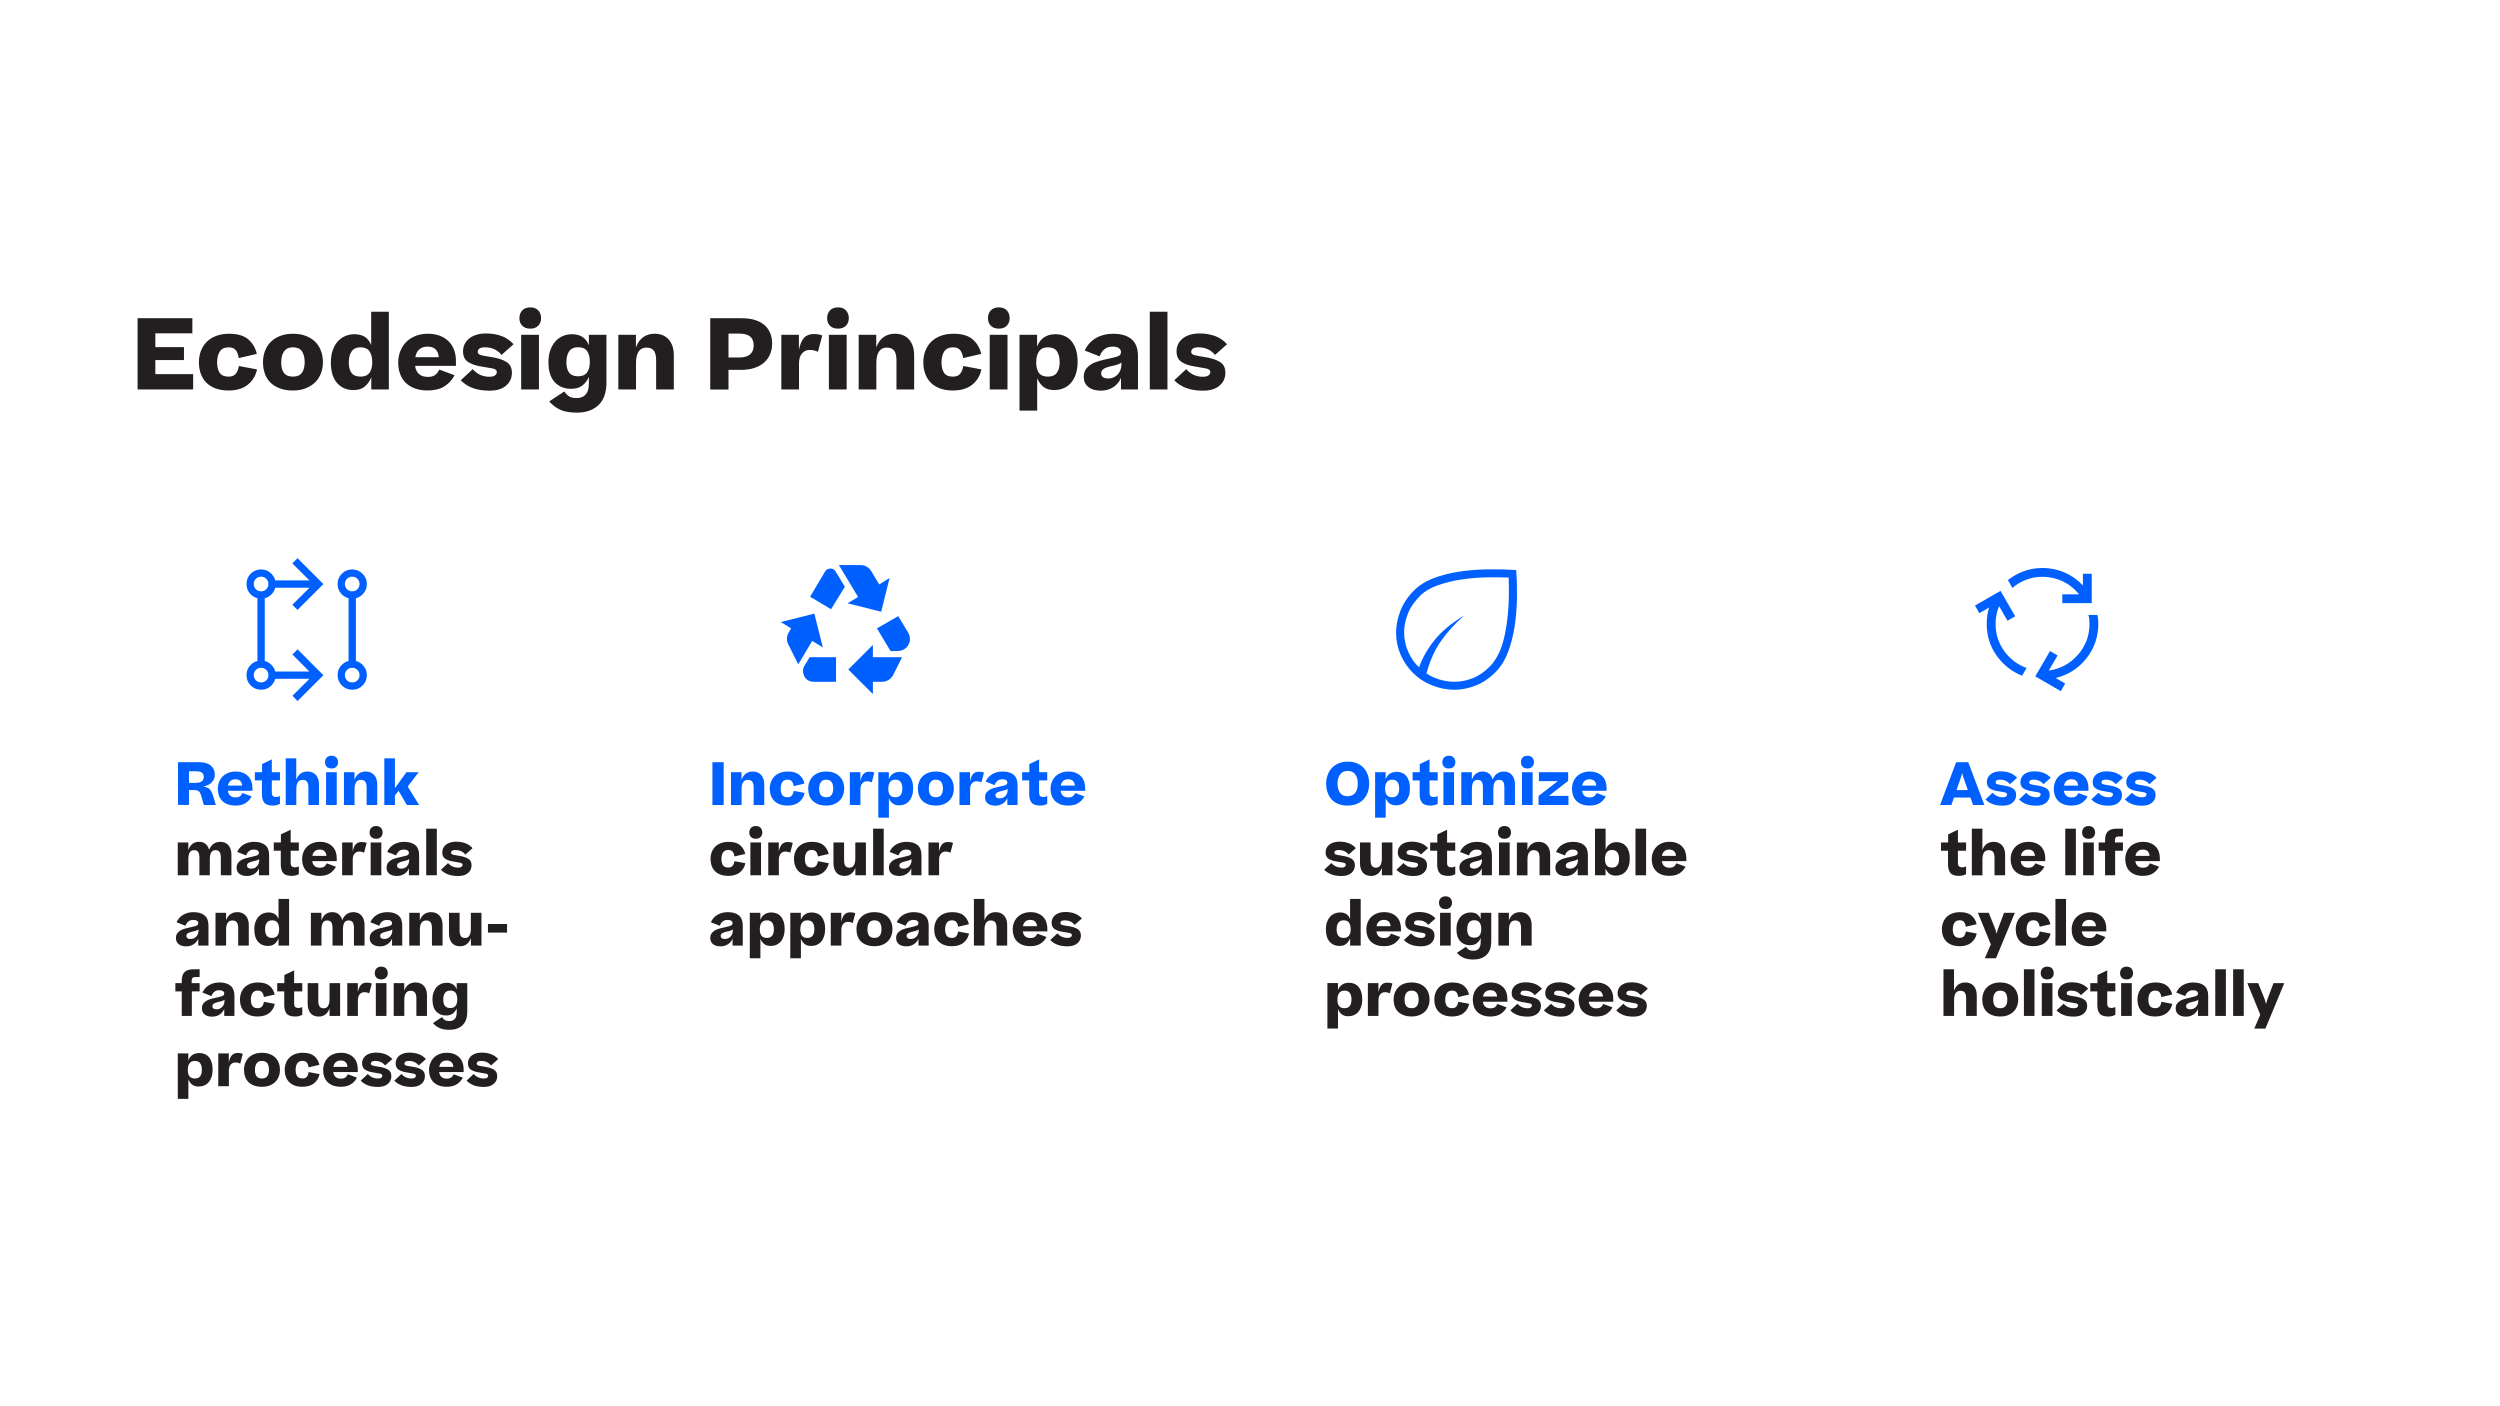 <?xml version="1.0" encoding="UTF-8"?>
<svg xmlns="http://www.w3.org/2000/svg" xmlns:xlink="http://www.w3.org/1999/xlink" id="Layer_1" data-name="Layer 1" viewBox="0 0 1280 720">
  <defs>
    <style>
      .cls-1 {
        clip-path: url(#clippath);
      }

      .cls-2 {
        fill: none;
      }

      .cls-2, .cls-3, .cls-4 {
        stroke-width: 0px;
      }

      .cls-3 {
        fill: #0060ff;
      }

      .cls-4 {
        fill: #231f20;
      }
    </style>
    <clipPath id="clippath">
      <rect class="cls-2" x="70.44" y="157.37" width="1099.11" height="405.26"></rect>
    </clipPath>
  </defs>
  <g class="cls-1">
    <path class="cls-4" d="M242.45,555.65c1.44.57,3.19.86,5.25.86,2.18,0,3.87-.51,5.07-1.55,1.2-1.03,1.8-2.34,1.8-3.94s-.58-2.69-1.73-3.38-2.66-1.18-4.54-1.45c-1.46-.22-2.53-.42-3.21-.6-.68-.18-1.02-.52-1.02-1.02,0-.38.17-.7.49-.98.33-.27.93-.4,1.79-.4,1.02,0,1.96.19,2.82.58s1.6.98,2.22,1.76l3.69-3.3c-1.08-1.18-2.32-2.02-3.74-2.53s-2.98-.76-4.72-.76c-1.14,0-2.16.15-3.04.43-.89.29-1.63.68-2.22,1.18s-1.04,1.08-1.34,1.74c-.3.66-.45,1.36-.45,2.1,0,1.48.49,2.56,1.47,3.24.98.68,2.3,1.15,3.96,1.41,1.62.26,2.85.47,3.69.64.84.17,1.26.52,1.26,1.07,0,.4-.18.74-.52,1.03-.35.29-.94.43-1.78.43-.98,0-1.9-.19-2.76-.57-.86-.38-1.64-.97-2.34-1.77l-3.66,3.42c.94,1,2.13,1.78,3.57,2.35M231.19,543.88c.55.6.86,1.38.92,2.34h-7.2c.18-1.04.59-1.84,1.23-2.4s1.48-.84,2.52-.84c1.14,0,1.98.3,2.54.9M232.28,550.03c-.38.8-.84,1.38-1.38,1.72-.54.35-1.25.53-2.13.53-1.16,0-2.07-.29-2.73-.87s-1.06-1.42-1.2-2.52h12.54v-1.62c0-1.08-.17-2.12-.51-3.12s-.86-1.88-1.56-2.62-1.6-1.35-2.68-1.82c-1.09-.46-2.38-.69-3.85-.69s-2.73.24-3.87.7c-1.14.47-2.1,1.1-2.86,1.9-.77.8-1.36,1.74-1.77,2.82-.41,1.08-.62,2.23-.62,3.45s.18,2.35.56,3.41c.37,1.05.93,1.95,1.68,2.71.75.76,1.69,1.36,2.82,1.78,1.13.43,2.46.64,3.97.64,2.14,0,3.88-.43,5.22-1.3,1.34-.87,2.36-1.99,3.06-3.37l-4.68-1.74ZM205.44,555.65c1.44.57,3.19.86,5.25.86,2.18,0,3.87-.51,5.07-1.55,1.2-1.03,1.8-2.34,1.8-3.94s-.57-2.69-1.72-3.38-2.66-1.18-4.54-1.45c-1.46-.22-2.53-.42-3.21-.6s-1.02-.52-1.02-1.02c0-.38.17-.7.5-.98s.93-.4,1.78-.4c1.02,0,1.96.19,2.82.58s1.6.98,2.22,1.76l3.69-3.3c-1.08-1.18-2.33-2.02-3.74-2.53-1.41-.51-2.99-.76-4.72-.76-1.14,0-2.16.15-3.05.43-.89.29-1.63.68-2.22,1.18s-1.04,1.08-1.33,1.74c-.3.66-.45,1.36-.45,2.1,0,1.48.49,2.56,1.47,3.24.98.68,2.3,1.15,3.96,1.41,1.62.26,2.85.47,3.69.64.84.17,1.26.52,1.26,1.07,0,.4-.17.74-.52,1.03s-.95.43-1.79.43c-.98,0-1.9-.19-2.76-.57-.86-.38-1.64-.97-2.34-1.77l-3.66,3.42c.94,1,2.13,1.78,3.57,2.35M188.25,555.65c1.44.57,3.19.86,5.25.86,2.18,0,3.87-.51,5.07-1.55,1.2-1.03,1.8-2.34,1.8-3.94s-.57-2.69-1.73-3.38c-1.15-.69-2.66-1.18-4.54-1.45-1.46-.22-2.53-.42-3.21-.6s-1.02-.52-1.02-1.02c0-.38.17-.7.5-.98.33-.27.92-.4,1.78-.4,1.02,0,1.96.19,2.82.58.86.39,1.6.98,2.22,1.76l3.69-3.3c-1.08-1.18-2.33-2.02-3.74-2.53s-2.99-.76-4.72-.76c-1.14,0-2.15.15-3.04.43-.89.29-1.63.68-2.22,1.18-.59.5-1.04,1.08-1.33,1.74-.3.66-.45,1.36-.45,2.1,0,1.48.49,2.56,1.47,3.24.98.68,2.3,1.15,3.96,1.41,1.62.26,2.85.47,3.69.64s1.26.52,1.26,1.07c0,.4-.18.74-.53,1.03s-.94.43-1.79.43c-.98,0-1.9-.19-2.76-.57-.86-.38-1.64-.97-2.34-1.77l-3.66,3.42c.94,1,2.13,1.78,3.57,2.35M176.98,543.88c.55.6.85,1.38.92,2.34h-7.2c.18-1.04.59-1.84,1.23-2.4.64-.56,1.48-.84,2.52-.84,1.14,0,1.98.3,2.53.9M178.08,550.03c-.38.8-.84,1.38-1.38,1.72-.54.35-1.25.53-2.13.53-1.16,0-2.07-.29-2.73-.87-.66-.58-1.06-1.42-1.2-2.52h12.54v-1.62c0-1.08-.17-2.12-.51-3.12-.34-1-.86-1.88-1.56-2.62-.7-.75-1.6-1.35-2.69-1.82-1.09-.46-2.38-.69-3.85-.69s-2.73.24-3.87.7c-1.14.47-2.1,1.1-2.86,1.9-.77.8-1.36,1.74-1.77,2.82-.41,1.08-.62,2.23-.62,3.45s.18,2.35.56,3.41c.37,1.05.93,1.95,1.68,2.71.75.76,1.69,1.36,2.82,1.78,1.13.43,2.45.64,3.97.64,2.14,0,3.88-.43,5.22-1.3,1.34-.87,2.36-1.99,3.06-3.37l-4.68-1.74ZM160.89,540.71c-1.34-1.13-3.29-1.69-5.85-1.69-1.48,0-2.8.22-3.96.66-1.16.44-2.13,1.05-2.91,1.83-.78.78-1.38,1.71-1.78,2.79-.41,1.08-.62,2.24-.62,3.48s.19,2.43.57,3.49c.38,1.07.94,1.99,1.69,2.74.75.76,1.7,1.36,2.84,1.78,1.14.43,2.47.64,3.99.64,2.46,0,4.43-.59,5.91-1.77,1.48-1.18,2.43-2.75,2.85-4.71l-5.58-1.05c-.16,1-.48,1.8-.94,2.39-.47.59-1.22.88-2.24.88-1.28,0-2.19-.39-2.72-1.17-.53-.78-.79-1.87-.79-3.27.02-1.4.31-2.51.87-3.33.56-.82,1.44-1.23,2.64-1.23,1.04,0,1.79.3,2.25.88.46.59.76,1.4.9,2.42l5.55-1.29c-.44-1.86-1.33-3.35-2.67-4.48M131.33,551c-.55-.79-.82-1.88-.8-3.25,0-1.38.29-2.49.87-3.32.58-.83,1.49-1.24,2.73-1.24s2.22.41,2.77,1.23.82,1.93.82,3.33-.28,2.44-.84,3.24-1.48,1.2-2.76,1.2-2.26-.39-2.8-1.19M138.05,555.77c1.15-.45,2.12-1.06,2.9-1.83.78-.77,1.38-1.69,1.78-2.76.41-1.07.61-2.22.61-3.43s-.19-2.36-.58-3.43c-.39-1.07-.97-2-1.74-2.78-.77-.78-1.74-1.39-2.89-1.84-1.16-.45-2.49-.67-3.99-.67s-2.77.22-3.91.66c-1.15.44-2.12,1.05-2.9,1.83-.78.78-1.38,1.71-1.78,2.79s-.62,2.24-.62,3.48.19,2.43.57,3.49c.38,1.07.96,1.99,1.73,2.74.77.76,1.74,1.36,2.9,1.78,1.16.43,2.5.64,4.02.64s2.77-.22,3.91-.67M118.73,540.28c-.71.78-1.23,2.02-1.57,3.72v-4.65h-5.4v16.8h5.43v-7.98c0-1.38.32-2.42.94-3.12.63-.7,1.39-1.05,2.26-1.05.54,0,1.01.05,1.43.15.41.1.81.24,1.18.42l1.32-5.01c-.32-.14-.69-.25-1.12-.33-.43-.08-.92-.12-1.45-.12-1.3,0-2.31.39-3.02,1.17M96.95,551c-.55-.79-.82-1.88-.8-3.25,0-1.38.29-2.49.87-3.32.58-.83,1.49-1.24,2.73-1.24s2.23.41,2.78,1.23.83,1.93.83,3.33-.28,2.44-.84,3.24c-.56.8-1.48,1.2-2.76,1.2s-2.25-.39-2.8-1.19M108.35,543.86c-.35-1.07-.83-1.95-1.42-2.64-.6-.69-1.32-1.2-2.15-1.55-.83-.34-1.74-.51-2.72-.51-1.36,0-2.51.31-3.47.94s-1.67,1.58-2.17,2.83v-3.6h-5.4v23.28h5.43v-9.96c.44,1.1,1.07,1.98,1.9,2.65.83.67,1.94,1.01,3.34,1.01,1.04,0,2-.19,2.88-.57.88-.38,1.63-.93,2.26-1.66.63-.73,1.12-1.64,1.49-2.73s.54-2.34.54-3.73-.18-2.7-.53-3.77"></path>
    <path class="cls-4" d="M227.74,514.92c-.55-.79-.82-1.86-.79-3.22,0-1.38.29-2.48.87-3.3.58-.82,1.49-1.23,2.73-1.23s2.22.41,2.77,1.22c.55.81.82,1.91.82,3.31s-.28,2.41-.84,3.21c-.56.8-1.48,1.2-2.76,1.2s-2.26-.39-2.8-1.19M231.82,518.95c.87-.66,1.54-1.55,2.02-2.67v2.07c0,1.5-.33,2.61-.99,3.34-.66.73-1.58,1.1-2.76,1.1-.98,0-1.75-.17-2.31-.52-.56-.35-1.05-.86-1.47-1.52l-4.65,3.06c.94,1.1,2.06,1.95,3.36,2.55,1.3.6,3.02.9,5.16.9,2.74,0,4.93-.76,6.58-2.3,1.65-1.53,2.48-3.86,2.48-7v-14.61h-5.4v3.21c-.46-1.16-1.11-2.01-1.96-2.56-.85-.55-1.94-.83-3.29-.83-.94,0-1.84.18-2.7.54-.86.36-1.62.9-2.28,1.6-.66.71-1.19,1.6-1.59,2.69-.4,1.08-.6,2.33-.6,3.75,0,2.72.64,4.76,1.92,6.13,1.28,1.37,2.96,2.06,5.04,2.06,1.42,0,2.57-.33,3.43-.99M207,520.15v-8.16c0-1.54.27-2.71.81-3.51.54-.8,1.33-1.2,2.37-1.2s1.85.32,2.31.96c.46.64.69,1.63.69,2.97v8.94h5.43v-10.56c0-2-.52-3.59-1.56-4.78-1.04-1.19-2.49-1.79-4.35-1.79-1.32,0-2.47.34-3.45,1.02-.98.68-1.74,1.74-2.28,3.18v-3.87h-5.4v16.8h5.43ZM192.42,520.15h5.46v-16.8h-5.46v16.8ZM192.75,500.56c.58.6,1.41.9,2.49.9,1.02,0,1.82-.3,2.42-.9.59-.6.88-1.37.88-2.31s-.29-1.78-.87-2.4-1.39-.93-2.43-.93-1.91.31-2.49.93c-.58.62-.87,1.42-.87,2.4s.29,1.71.87,2.31M184.78,504.28c-.71.78-1.24,2.02-1.57,3.72v-4.65h-5.4v16.8h5.43v-7.98c0-1.38.32-2.42.94-3.12s1.39-1.05,2.26-1.05c.54,0,1.01.05,1.43.15.41.1.81.24,1.18.42l1.32-5.01c-.32-.14-.69-.25-1.12-.33-.43-.08-.92-.12-1.46-.12-1.3,0-2.31.39-3.01,1.17M168.72,503.35v8.13c0,1.5-.24,2.67-.72,3.51-.48.84-1.22,1.26-2.22,1.26s-1.75-.32-2.18-.96c-.43-.64-.64-1.63-.64-2.97v-8.97h-5.43v10.56c0,2,.47,3.6,1.42,4.78.95,1.19,2.39,1.79,4.3,1.79,1.26,0,2.35-.34,3.28-1.02s1.67-1.73,2.21-3.15v3.84h5.4v-16.8h-5.43ZM153.8,515.94c-.31.09-.68.14-1.1.14-.7,0-1.22-.18-1.57-.53-.35-.35-.53-.94-.53-1.78v-6.18h4.17v-4.23h-4.17v-6.54l-5.01,2.4v4.14h-3.66v4.23h3.6v7.02c0,1.9.4,3.35,1.21,4.35.81,1,2.29,1.5,4.43,1.5.74,0,1.42-.08,2.03-.26.61-.17,1.13-.38,1.57-.64v-3.96c-.34.14-.67.26-.97.35M137.97,504.72c-1.34-1.13-3.29-1.69-5.85-1.69-1.48,0-2.8.22-3.96.66-1.16.44-2.13,1.05-2.91,1.83-.78.78-1.38,1.71-1.78,2.79-.41,1.08-.61,2.24-.61,3.48s.19,2.43.57,3.49c.38,1.07.94,1.99,1.69,2.74.75.76,1.69,1.35,2.83,1.78s2.47.65,3.99.65c2.46,0,4.43-.59,5.91-1.77s2.43-2.75,2.85-4.71l-5.58-1.05c-.16,1-.47,1.8-.94,2.38-.47.59-1.21.89-2.24.89-1.28,0-2.18-.39-2.71-1.17-.53-.78-.79-1.87-.79-3.27.02-1.4.31-2.51.87-3.33.56-.82,1.44-1.23,2.64-1.23,1.04,0,1.79.3,2.25.88.46.59.76,1.39.9,2.41l5.55-1.29c-.44-1.86-1.33-3.35-2.67-4.49M109.26,516.34c-.36-.28-.54-.67-.54-1.17,0-.58.27-1.04.81-1.38.54-.34,1.44-.64,2.7-.9.76-.16,1.35-.32,1.77-.5.42-.17.73-.35.93-.56v.84c0,.44-.08.91-.26,1.4-.17.49-.42.93-.75,1.32-.33.39-.74.72-1.24.98-.5.26-1.09.39-1.77.39-.74,0-1.29-.14-1.65-.42M112.41,519.46c1.1-.7,1.9-1.66,2.4-2.88v3.57h5.22v-10.29c0-2.34-.67-4.06-2-5.17-1.33-1.11-3.21-1.67-5.65-1.67-1.96,0-3.7.44-5.24,1.31-1.53.87-2.68,2.16-3.46,3.86l4.59,1.8c.34-.98.84-1.72,1.5-2.23.66-.51,1.47-.76,2.43-.76s1.59.16,2,.48.61.72.61,1.2c0,.44-.17.79-.51,1.05-.34.26-1.14.52-2.4.78-1.6.34-2.9.65-3.88.93-.99.28-1.8.62-2.42,1.02-.64.42-1.17.92-1.59,1.5-.42.58-.63,1.37-.63,2.37,0,1.3.47,2.33,1.41,3.08.94.75,2.22,1.12,3.84,1.12,1.42,0,2.68-.35,3.78-1.05M98.22,520.15v-12.57h3.99v-4.23h-4.08v-1.02c0-.74.13-1.27.39-1.59.26-.32.73-.48,1.41-.48h2.28v-3.99h-3.18c-1.98,0-3.47.46-4.47,1.36-1,.91-1.5,2.47-1.5,4.67v1.05h-3.27v4.23h3.27v12.57h5.16Z"></path>
    <path class="cls-4" d="M259.61,473.08h-9.78v4.41h9.78v-4.41ZM241.07,467.35v8.13c0,1.5-.24,2.67-.72,3.51-.48.84-1.22,1.26-2.22,1.26s-1.74-.32-2.17-.96c-.43-.64-.65-1.63-.65-2.97v-8.97h-5.43v10.56c0,2,.48,3.6,1.43,4.79s2.39,1.78,4.31,1.78c1.26,0,2.35-.34,3.28-1.02.93-.68,1.67-1.73,2.21-3.15v3.84h5.4v-16.8h-5.43ZM214.98,484.15v-8.16c0-1.54.27-2.71.81-3.51.54-.8,1.33-1.2,2.37-1.2s1.85.32,2.31.96c.46.64.69,1.63.69,2.97v8.94h5.43v-10.56c0-2-.52-3.59-1.56-4.78-1.04-1.19-2.49-1.79-4.35-1.79-1.32,0-2.47.34-3.45,1.02s-1.74,1.74-2.28,3.18v-3.87h-5.4v16.8h5.43ZM195.18,480.34c-.36-.28-.54-.67-.54-1.17,0-.58.27-1.04.81-1.38.54-.34,1.44-.64,2.7-.9.76-.16,1.35-.32,1.77-.5.42-.17.73-.35.93-.56v.84c0,.44-.09.9-.26,1.39-.17.49-.42.93-.75,1.32s-.74.72-1.24.98c-.5.26-1.09.39-1.77.39-.74,0-1.29-.14-1.65-.42M198.33,483.46c1.1-.7,1.9-1.66,2.4-2.88v3.57h5.22v-10.29c0-2.34-.66-4.06-1.99-5.17s-3.21-1.67-5.65-1.67c-1.96,0-3.71.44-5.24,1.31-1.53.87-2.68,2.16-3.46,3.86l4.59,1.8c.34-.98.84-1.72,1.5-2.23.66-.51,1.47-.76,2.43-.76s1.58.16,1.99.48.61.72.61,1.2c0,.44-.17.79-.51,1.05-.34.26-1.14.52-2.4.78-1.6.34-2.9.65-3.89.93-.99.28-1.79.62-2.41,1.02-.64.42-1.17.92-1.59,1.5-.42.58-.63,1.37-.63,2.37,0,1.3.47,2.33,1.41,3.08s2.22,1.12,3.84,1.12c1.42,0,2.68-.35,3.78-1.05M165.28,472.48c.45-.8,1.18-1.2,2.21-1.2s1.74.32,2.15.96c.41.64.61,1.63.61,2.97v8.94h5.34v-8.16c0-1.54.22-2.71.67-3.51.45-.8,1.18-1.2,2.2-1.2s1.74.32,2.14.96c.41.64.62,1.63.62,2.97v8.94h5.43v-10.56c0-2-.51-3.59-1.52-4.78-1.01-1.19-2.41-1.79-4.21-1.79-1.28,0-2.41.34-3.39,1.02s-1.75,1.71-2.31,3.09c-.32-1.28-.91-2.28-1.77-3.01-.86-.73-2-1.1-3.42-1.1-1.28,0-2.38.35-3.3,1.04s-1.64,1.75-2.16,3.19v-3.9h-5.4v16.8h5.43v-8.16c0-1.54.23-2.71.68-3.51M136.52,479.01c-.55-.79-.82-1.88-.8-3.25,0-1.38.29-2.48.87-3.31.58-.83,1.49-1.24,2.73-1.24s2.22.41,2.77,1.23c.55.82.82,1.93.82,3.33s-.28,2.44-.84,3.24c-.56.8-1.48,1.2-2.76,1.2s-2.26-.4-2.81-1.19M132.12,482.17c1.28,1.44,2.96,2.16,5.04,2.16,1.44,0,2.59-.36,3.45-1.08.86-.72,1.53-1.66,2.01-2.82v3.72h5.4v-23.88h-5.43v10.23c-.46-1.14-1.11-1.98-1.95-2.52-.84-.54-1.92-.81-3.24-.81-.94,0-1.85.18-2.72.54-.87.36-1.63.9-2.29,1.61s-1.19,1.61-1.59,2.7c-.4,1.09-.6,2.35-.6,3.79,0,2.8.64,4.92,1.92,6.36M115.77,484.15v-8.16c0-1.54.27-2.71.81-3.51.54-.8,1.33-1.2,2.37-1.2s1.85.32,2.31.96c.46.64.69,1.63.69,2.97v8.94h5.43v-10.56c0-2-.52-3.59-1.56-4.78-1.04-1.19-2.49-1.79-4.35-1.79-1.32,0-2.47.34-3.45,1.02-.98.68-1.74,1.74-2.28,3.18v-3.87h-5.4v16.8h5.43ZM95.97,480.34c-.36-.28-.54-.67-.54-1.17,0-.58.27-1.04.81-1.38.54-.34,1.44-.64,2.7-.9.76-.16,1.35-.32,1.77-.5.42-.17.73-.35.93-.56v.84c0,.44-.09.9-.26,1.39-.17.49-.42.93-.75,1.32s-.74.72-1.24.98c-.5.26-1.09.39-1.77.39-.74,0-1.29-.14-1.65-.42M99.12,483.46c1.1-.7,1.9-1.66,2.4-2.88v3.57h5.22v-10.29c0-2.34-.67-4.06-1.99-5.17-1.33-1.11-3.22-1.67-5.66-1.67-1.96,0-3.7.44-5.23,1.31-1.53.87-2.69,2.16-3.47,3.86l4.59,1.8c.34-.98.84-1.72,1.5-2.23.66-.51,1.47-.76,2.43-.76s1.58.16,1.99.48.61.72.61,1.2c0,.44-.17.79-.51,1.05-.34.26-1.14.52-2.4.78-1.6.34-2.9.65-3.89.93-.99.28-1.8.62-2.41,1.02-.64.42-1.17.92-1.59,1.5-.42.58-.63,1.37-.63,2.37,0,1.3.47,2.33,1.41,3.08.94.75,2.22,1.12,3.84,1.12,1.42,0,2.68-.35,3.78-1.05"></path>
    <path class="cls-4" d="M229.32,447.66c1.44.57,3.19.86,5.25.86,2.18,0,3.87-.51,5.07-1.54s1.8-2.35,1.8-3.94-.58-2.68-1.73-3.38-2.66-1.18-4.54-1.46c-1.46-.22-2.53-.42-3.21-.6-.68-.18-1.02-.52-1.02-1.02,0-.38.16-.7.49-.97.33-.27.93-.4,1.79-.4,1.02,0,1.96.19,2.82.58s1.6.97,2.22,1.76l3.69-3.3c-1.08-1.18-2.32-2.02-3.74-2.54-1.41-.51-2.99-.76-4.73-.76-1.14,0-2.15.15-3.04.43-.89.29-1.63.69-2.22,1.19-.59.5-1.03,1.08-1.33,1.74s-.45,1.36-.45,2.1c0,1.48.49,2.56,1.47,3.24.98.68,2.3,1.15,3.96,1.41,1.62.26,2.85.48,3.69.65s1.26.53,1.26,1.06c0,.4-.18.75-.52,1.04-.35.29-.95.43-1.79.43-.98,0-1.9-.19-2.76-.57-.86-.38-1.64-.97-2.34-1.77l-3.66,3.42c.94,1,2.13,1.78,3.57,2.35M218.22,448.15h5.43v-23.88h-5.43v23.88ZM203.82,444.34c-.36-.28-.54-.67-.54-1.17,0-.58.27-1.04.81-1.38.54-.34,1.44-.64,2.7-.9.76-.16,1.35-.33,1.77-.5s.73-.36.93-.56v.84c0,.44-.09.91-.26,1.4-.17.49-.42.93-.75,1.32-.33.39-.74.71-1.24.97s-1.09.39-1.77.39c-.74,0-1.29-.14-1.65-.42M206.97,447.46c1.1-.7,1.9-1.66,2.4-2.88v3.57h5.22v-10.29c0-2.34-.67-4.06-2-5.17-1.33-1.11-3.21-1.67-5.65-1.67-1.96,0-3.7.44-5.23,1.31s-2.68,2.15-3.47,3.85l4.59,1.8c.34-.98.84-1.72,1.5-2.24s1.47-.76,2.43-.76,1.58.16,1.99.48c.41.32.62.72.62,1.2,0,.44-.17.79-.51,1.05-.34.26-1.14.52-2.4.78-1.6.34-2.9.65-3.89.93s-1.79.62-2.42,1.02c-.64.42-1.17.92-1.59,1.5-.42.58-.63,1.37-.63,2.37,0,1.3.47,2.32,1.41,3.07.94.75,2.22,1.12,3.84,1.12,1.42,0,2.68-.35,3.78-1.05M189.78,448.15h5.46v-16.8h-5.46v16.8ZM190.11,428.56c.58.6,1.41.9,2.49.9,1.02,0,1.82-.3,2.41-.9.59-.6.88-1.37.88-2.31s-.29-1.78-.87-2.4c-.58-.62-1.39-.93-2.43-.93s-1.91.31-2.49.93c-.58.62-.87,1.42-.87,2.4s.29,1.71.87,2.31M182.14,432.28c-.71.78-1.24,2.02-1.57,3.72v-4.65h-5.4v16.8h5.43v-7.98c0-1.38.32-2.42.94-3.12s1.39-1.05,2.26-1.05c.54,0,1.01.05,1.43.15.41.1.81.24,1.18.42l1.32-5.01c-.32-.14-.69-.25-1.12-.33-.43-.08-.92-.12-1.46-.12-1.3,0-2.31.39-3.01,1.17M166.21,435.88c.55.6.86,1.38.92,2.34h-7.2c.18-1.04.59-1.84,1.23-2.4.64-.56,1.48-.84,2.52-.84,1.14,0,1.99.3,2.53.9M167.31,442.03c-.38.8-.84,1.38-1.38,1.72s-1.25.53-2.13.53c-1.16,0-2.07-.29-2.73-.87-.66-.58-1.06-1.42-1.2-2.52h12.54v-1.62c0-1.08-.17-2.12-.51-3.12-.34-1-.86-1.88-1.56-2.62-.7-.75-1.6-1.35-2.68-1.82-1.09-.46-2.38-.69-3.86-.69s-2.73.24-3.87.71c-1.14.47-2.09,1.11-2.86,1.9-.77.8-1.36,1.74-1.77,2.82-.41,1.08-.61,2.23-.61,3.45s.18,2.36.55,3.4c.37,1.05.93,1.96,1.68,2.72s1.69,1.36,2.82,1.78c1.13.43,2.45.65,3.97.65,2.14,0,3.88-.44,5.22-1.3,1.34-.87,2.36-2,3.06-3.38l-4.68-1.74ZM152.03,443.94c-.31.09-.68.13-1.1.13-.7,0-1.23-.17-1.57-.52-.35-.35-.53-.94-.53-1.79v-6.18h4.17v-4.23h-4.17v-6.54l-5.01,2.4v4.14h-3.66v4.23h3.6v7.02c0,1.9.4,3.35,1.21,4.35s2.29,1.5,4.43,1.5c.74,0,1.41-.08,2.02-.26.61-.17,1.14-.38,1.58-.64v-3.96c-.34.14-.67.25-.97.35M127.02,444.34c-.36-.28-.54-.67-.54-1.17,0-.58.27-1.04.81-1.38.54-.34,1.44-.64,2.7-.9.76-.16,1.35-.33,1.77-.5.42-.17.73-.36.93-.56v.84c0,.44-.08.91-.26,1.4-.17.49-.42.93-.75,1.32-.33.39-.74.71-1.24.97s-1.09.39-1.77.39c-.74,0-1.29-.14-1.65-.42M130.17,447.46c1.1-.7,1.9-1.66,2.4-2.88v3.57h5.22v-10.29c0-2.34-.66-4.06-1.99-5.17s-3.22-1.67-5.65-1.67c-1.96,0-3.71.44-5.24,1.31s-2.68,2.15-3.47,3.85l4.59,1.8c.34-.98.84-1.72,1.5-2.24s1.47-.76,2.43-.76,1.58.16,1.99.48.62.72.62,1.2c0,.44-.17.79-.51,1.05-.34.26-1.14.52-2.4.78-1.6.34-2.9.65-3.88.93-.99.28-1.8.62-2.42,1.02-.64.42-1.17.92-1.59,1.5-.42.58-.63,1.37-.63,2.37,0,1.3.47,2.32,1.41,3.07.94.75,2.22,1.12,3.84,1.12,1.42,0,2.68-.35,3.78-1.05M97.13,436.48c.45-.8,1.18-1.2,2.2-1.2s1.74.32,2.15.96c.41.64.61,1.63.61,2.97v8.94h5.34v-8.16c0-1.54.22-2.71.67-3.51s1.19-1.2,2.2-1.2,1.74.32,2.15.96c.41.64.61,1.63.61,2.97v8.94h5.43v-10.56c0-2-.51-3.6-1.51-4.79-1.01-1.19-2.42-1.79-4.22-1.79-1.28,0-2.41.34-3.39,1.02-.98.68-1.75,1.71-2.31,3.09-.32-1.28-.91-2.28-1.77-3.02-.86-.73-2-1.1-3.42-1.1-1.28,0-2.38.35-3.3,1.04s-1.64,1.76-2.16,3.19v-3.9h-5.4v16.8h5.43v-8.16c0-1.54.22-2.71.67-3.51"></path>
    <path class="cls-3" d="M196.77,388.28v23.88h5.43v-4.89l1.86-2.37,4.26,7.26h6.27l-5.85-9.45,5.61-7.35h-6.24l-5.91,8.16v-15.24h-5.43ZM181.53,412.16v-8.16c0-1.54.27-2.71.81-3.51.54-.8,1.33-1.2,2.37-1.2s1.85.32,2.31.96c.46.64.69,1.63.69,2.97v8.94h5.43v-10.56c0-2-.52-3.6-1.56-4.79-1.04-1.19-2.49-1.79-4.35-1.79-1.32,0-2.47.34-3.45,1.02-.98.68-1.74,1.74-2.28,3.18v-3.87h-5.4v16.8h5.43ZM166.95,412.16h5.46v-16.8h-5.46v16.8ZM167.28,392.57c.58.6,1.41.9,2.49.9,1.02,0,1.82-.3,2.42-.9.59-.6.88-1.37.88-2.31s-.29-1.78-.87-2.4c-.58-.62-1.39-.93-2.43-.93s-1.91.31-2.49.93c-.58.62-.87,1.42-.87,2.4s.29,1.71.87,2.31M151.71,412.16v-8.16c0-1.54.27-2.71.81-3.51.54-.8,1.33-1.2,2.37-1.2s1.85.32,2.31.96.69,1.63.69,2.97v8.94h5.43v-10.56c0-2-.52-3.6-1.56-4.79-1.04-1.19-2.49-1.79-4.35-1.79-1.32,0-2.47.34-3.45,1.02-.98.68-1.74,1.74-2.28,3.18v-10.95h-5.4v23.88h5.43ZM142.37,407.94c-.31.09-.68.13-1.1.13-.7,0-1.22-.18-1.57-.52-.35-.35-.53-.95-.53-1.79v-6.18h4.17v-4.23h-4.17v-6.54l-5.01,2.4v4.14h-3.66v4.23h3.6v7.02c0,1.9.4,3.35,1.21,4.35.81,1,2.28,1.5,4.42,1.5.74,0,1.42-.09,2.03-.26.61-.17,1.13-.38,1.57-.65v-3.96c-.34.14-.67.25-.97.35M123.05,399.89c.55.6.85,1.38.92,2.34h-7.2c.18-1.04.59-1.84,1.23-2.4.64-.56,1.48-.84,2.52-.84,1.14,0,1.99.3,2.54.9M124.14,406.04c-.38.8-.84,1.38-1.38,1.72-.54.35-1.25.53-2.13.53-1.16,0-2.07-.29-2.73-.87s-1.06-1.42-1.2-2.52h12.54v-1.62c0-1.08-.17-2.12-.51-3.12-.34-1-.86-1.88-1.56-2.62-.7-.75-1.6-1.35-2.69-1.82-1.09-.46-2.38-.69-3.85-.69s-2.73.24-3.87.71c-1.14.47-2.09,1.11-2.86,1.9-.77.8-1.36,1.74-1.77,2.82s-.61,2.23-.61,3.45.18,2.35.55,3.4c.37,1.05.93,1.96,1.68,2.71.75.76,1.69,1.36,2.82,1.79,1.13.43,2.46.65,3.98.65,2.14,0,3.88-.43,5.22-1.31,1.34-.87,2.36-1.99,3.06-3.38l-4.68-1.74ZM103.37,395.63c.65.5.97,1.22.97,2.16s-.34,1.65-1.03,2.21c-.69.55-1.7.82-3.04.82h-3.51v-5.94h3.54c1.4,0,2.42.25,3.08.75M100.61,404.67c.49.09.9.27,1.23.54.33.27.6.66.81,1.16s.42,1.16.65,1.98l1.02,3.81h6.18l-1.14-3.87c-.36-1.22-.74-2.22-1.14-2.99-.4-.77-.91-1.36-1.53-1.76-.34-.2-.72-.37-1.15-.51-.43-.14-.92-.25-1.46-.33,1.96-.38,3.44-1.12,4.43-2.21.99-1.09,1.48-2.38,1.48-3.89,0-1.92-.69-3.46-2.05-4.62-1.37-1.16-3.38-1.74-6.02-1.74h-10.77v21.9h5.61v-7.62h1.98c.76,0,1.39.04,1.88.13"></path>
    <path class="cls-4" d="M541.3,483.66c1.44.57,3.19.86,5.25.86,2.18,0,3.87-.51,5.07-1.55,1.2-1.03,1.8-2.34,1.8-3.94s-.58-2.68-1.72-3.38c-1.15-.69-2.67-1.17-4.55-1.45-1.46-.22-2.53-.42-3.21-.6-.68-.18-1.02-.52-1.02-1.02,0-.38.17-.71.49-.97.33-.27.92-.4,1.79-.4,1.02,0,1.96.19,2.82.58s1.6.97,2.22,1.75l3.69-3.3c-1.08-1.18-2.33-2.03-3.73-2.54-1.41-.51-2.99-.76-4.73-.76-1.14,0-2.15.14-3.04.43-.89.29-1.63.68-2.22,1.18-.59.5-1.04,1.08-1.34,1.74-.3.66-.45,1.36-.45,2.1,0,1.48.49,2.56,1.47,3.24.98.68,2.3,1.15,3.96,1.41,1.62.26,2.85.48,3.69.64.84.17,1.26.53,1.26,1.07,0,.4-.17.75-.52,1.03-.35.29-.95.44-1.79.44-.98,0-1.9-.19-2.76-.57-.86-.38-1.64-.97-2.34-1.77l-3.66,3.42c.94,1,2.13,1.79,3.57,2.36M530.03,471.88c.55.6.85,1.38.91,2.34h-7.2c.18-1.04.59-1.84,1.23-2.4.64-.56,1.48-.84,2.52-.84,1.14,0,1.98.3,2.53.9M531.13,478.03c-.38.8-.84,1.38-1.38,1.72-.54.35-1.25.53-2.13.53-1.16,0-2.07-.29-2.73-.87-.66-.58-1.06-1.42-1.2-2.52h12.54v-1.62c0-1.08-.17-2.12-.51-3.12-.34-1-.86-1.88-1.56-2.62-.7-.75-1.6-1.36-2.68-1.82-1.09-.46-2.38-.69-3.85-.69s-2.73.24-3.87.71c-1.14.47-2.1,1.11-2.87,1.9-.77.8-1.36,1.74-1.77,2.82-.41,1.08-.61,2.23-.61,3.45s.18,2.35.55,3.4c.37,1.05.93,1.96,1.68,2.71.75.76,1.69,1.36,2.82,1.79,1.13.43,2.45.64,3.97.64,2.14,0,3.88-.43,5.22-1.31,1.34-.87,2.36-1.99,3.06-3.38l-4.68-1.74ZM504.07,484.15v-8.16c0-1.54.27-2.71.81-3.51.54-.8,1.33-1.2,2.37-1.2s1.85.32,2.31.96c.46.64.69,1.63.69,2.97v8.94h5.43v-10.56c0-2-.52-3.59-1.56-4.78-1.04-1.19-2.49-1.79-4.35-1.79-1.32,0-2.47.34-3.45,1.02-.98.68-1.74,1.74-2.28,3.18v-10.95h-5.4v23.88h5.43ZM493.42,468.72c-1.34-1.13-3.29-1.69-5.85-1.69-1.48,0-2.8.22-3.96.66-1.16.44-2.13,1.05-2.91,1.83-.78.78-1.38,1.71-1.78,2.79-.41,1.08-.62,2.24-.62,3.48s.19,2.43.57,3.5c.38,1.07.95,1.99,1.7,2.74.75.76,1.69,1.36,2.83,1.79s2.47.64,3.99.64c2.46,0,4.43-.59,5.91-1.77,1.48-1.18,2.43-2.75,2.85-4.71l-5.58-1.05c-.16,1-.48,1.8-.94,2.39-.47.59-1.21.89-2.24.89-1.28,0-2.19-.39-2.71-1.17-.53-.78-.79-1.87-.79-3.27.02-1.4.31-2.51.87-3.33.56-.82,1.44-1.23,2.64-1.23,1.04,0,1.79.29,2.25.88.46.59.76,1.39.9,2.41l5.55-1.29c-.44-1.86-1.33-3.35-2.67-4.48M464.71,480.34c-.36-.28-.54-.67-.54-1.17,0-.58.27-1.04.81-1.38.54-.34,1.44-.64,2.7-.9.76-.16,1.35-.32,1.77-.5.42-.17.73-.35.93-.56v.84c0,.44-.09.9-.26,1.39-.17.49-.42.93-.75,1.32-.33.39-.75.72-1.24.98-.5.26-1.09.39-1.77.39-.74,0-1.29-.14-1.65-.42M467.86,483.46c1.1-.7,1.9-1.66,2.4-2.88v3.57h5.22v-10.29c0-2.34-.67-4.06-2-5.17-1.33-1.11-3.21-1.67-5.65-1.67-1.96,0-3.7.44-5.24,1.31-1.53.87-2.68,2.16-3.46,3.86l4.59,1.8c.34-.98.84-1.72,1.5-2.23.66-.51,1.47-.76,2.43-.76s1.58.16,1.99.48c.41.32.61.72.61,1.2,0,.44-.17.79-.51,1.05-.34.26-1.14.52-2.4.78-1.6.34-2.89.65-3.88.93-.99.28-1.8.62-2.42,1.02-.64.42-1.17.92-1.59,1.5-.42.58-.63,1.37-.63,2.37,0,1.3.47,2.33,1.41,3.08s2.22,1.12,3.84,1.12c1.42,0,2.68-.35,3.78-1.05M444.93,479.01c-.55-.79-.82-1.88-.8-3.25,0-1.38.29-2.48.87-3.31.58-.83,1.49-1.24,2.73-1.24s2.22.41,2.77,1.23c.55.82.83,1.93.83,3.33s-.28,2.44-.84,3.24c-.56.8-1.48,1.2-2.76,1.2s-2.26-.4-2.8-1.19M451.65,483.78c1.15-.45,2.11-1.06,2.89-1.83.78-.77,1.37-1.69,1.78-2.76.41-1.07.62-2.21.62-3.43s-.2-2.36-.59-3.43c-.39-1.07-.97-2-1.74-2.78-.77-.78-1.74-1.4-2.9-1.85-1.16-.45-2.49-.68-3.99-.68s-2.76.22-3.92.66c-1.15.44-2.11,1.05-2.89,1.83s-1.38,1.71-1.79,2.79c-.41,1.08-.61,2.24-.61,3.48s.19,2.43.57,3.5c.38,1.07.95,1.99,1.72,2.74.77.76,1.74,1.36,2.9,1.79,1.16.43,2.5.64,4.02.64s2.76-.22,3.92-.67M432.33,468.28c-.71.78-1.24,2.02-1.58,3.72v-4.65h-5.4v16.8h5.43v-7.98c0-1.38.32-2.42.95-3.12.63-.7,1.38-1.05,2.27-1.05.54,0,1.01.05,1.42.15.41.1.8.24,1.18.42l1.32-5.01c-.32-.14-.7-.25-1.12-.33-.43-.08-.91-.12-1.45-.12-1.3,0-2.31.39-3.01,1.17M410.55,479.01c-.55-.79-.82-1.88-.79-3.25,0-1.38.29-2.48.87-3.31.58-.83,1.49-1.24,2.73-1.24s2.22.41,2.77,1.23c.55.82.83,1.93.83,3.33s-.28,2.44-.84,3.24c-.56.8-1.48,1.2-2.76,1.2s-2.26-.4-2.81-1.19M421.95,471.87c-.35-1.07-.83-1.95-1.43-2.64-.6-.69-1.31-1.21-2.14-1.54-.83-.34-1.74-.51-2.71-.51-1.36,0-2.52.32-3.46.94-.95.63-1.68,1.58-2.18,2.83v-3.6h-5.4v23.28h5.43v-9.96c.44,1.1,1.08,1.99,1.9,2.65.83.67,1.95,1.01,3.35,1.01,1.04,0,2-.19,2.88-.57.88-.38,1.63-.94,2.26-1.67.63-.73,1.12-1.64,1.48-2.73.36-1.09.54-2.33.54-3.74s-.17-2.69-.52-3.76M389.82,479.01c-.55-.79-.82-1.88-.8-3.25,0-1.38.29-2.48.87-3.31.58-.83,1.49-1.24,2.73-1.24s2.23.41,2.77,1.23.83,1.93.83,3.33-.28,2.44-.84,3.24c-.56.8-1.48,1.2-2.76,1.2s-2.26-.4-2.8-1.19M401.22,471.87c-.35-1.07-.83-1.95-1.43-2.64-.6-.69-1.32-1.21-2.14-1.54-.83-.34-1.74-.51-2.71-.51-1.36,0-2.52.32-3.46.94-.95.63-1.68,1.58-2.18,2.83v-3.6h-5.4v23.28h5.43v-9.96c.44,1.1,1.08,1.99,1.91,2.65.83.67,1.94,1.01,3.34,1.01,1.04,0,2-.19,2.88-.57.88-.38,1.64-.94,2.27-1.67.63-.73,1.12-1.64,1.48-2.73.36-1.09.54-2.33.54-3.74s-.18-2.69-.52-3.76M369.53,480.34c-.36-.28-.54-.67-.54-1.17,0-.58.27-1.04.81-1.38.54-.34,1.44-.64,2.7-.9.76-.16,1.35-.32,1.77-.5.42-.17.73-.35.93-.56v.84c0,.44-.08.9-.25,1.39-.17.49-.42.93-.75,1.32-.33.39-.75.72-1.25.98-.5.26-1.09.39-1.77.39-.74,0-1.29-.14-1.65-.42M372.68,483.46c1.1-.7,1.9-1.66,2.4-2.88v3.57h5.22v-10.29c0-2.34-.67-4.06-1.99-5.17-1.33-1.11-3.21-1.67-5.65-1.67-1.96,0-3.7.44-5.24,1.31-1.53.87-2.68,2.16-3.46,3.86l4.59,1.8c.34-.98.84-1.72,1.5-2.23.66-.51,1.47-.76,2.43-.76s1.58.16,1.99.48.61.72.61,1.2c0,.44-.17.79-.51,1.05-.34.26-1.14.52-2.4.78-1.6.34-2.89.65-3.88.93-.99.28-1.8.62-2.42,1.02-.64.42-1.17.92-1.59,1.5-.42.58-.63,1.37-.63,2.37,0,1.3.47,2.33,1.41,3.08s2.22,1.12,3.84,1.12c1.42,0,2.68-.35,3.78-1.05"></path>
    <path class="cls-4" d="M482.36,432.28c-.71.78-1.23,2.02-1.57,3.72v-4.65h-5.4v16.8h5.43v-7.98c0-1.38.32-2.42.95-3.12.63-.7,1.38-1.05,2.26-1.05.54,0,1.01.05,1.42.15.41.1.8.24,1.18.42l1.32-5.01c-.32-.14-.7-.25-1.12-.33-.43-.08-.92-.12-1.46-.12-1.3,0-2.3.39-3.01,1.17M461.02,444.34c-.36-.28-.54-.67-.54-1.17,0-.58.27-1.04.81-1.38.54-.34,1.44-.64,2.7-.9.76-.16,1.35-.33,1.77-.5s.73-.36.93-.56v.84c0,.44-.08.91-.26,1.4-.17.49-.42.93-.75,1.32-.33.39-.74.72-1.24.97-.5.26-1.09.39-1.77.39-.74,0-1.29-.14-1.65-.42M464.17,447.46c1.1-.7,1.9-1.66,2.4-2.88v3.57h5.22v-10.29c0-2.34-.67-4.06-1.99-5.17s-3.21-1.67-5.65-1.67c-1.96,0-3.7.44-5.23,1.31s-2.68,2.15-3.46,3.85l4.59,1.8c.34-.98.84-1.72,1.5-2.24s1.47-.76,2.43-.76,1.58.16,1.99.48c.41.32.61.72.61,1.2,0,.44-.17.79-.51,1.05-.34.26-1.14.52-2.4.78-1.6.34-2.9.65-3.89.93s-1.79.62-2.41,1.02c-.64.42-1.17.92-1.59,1.5-.42.58-.63,1.37-.63,2.37,0,1.3.47,2.32,1.41,3.07.94.75,2.22,1.12,3.84,1.12,1.42,0,2.68-.35,3.78-1.05M447.04,448.15h5.43v-23.88h-5.43v23.88ZM437.92,431.35v8.13c0,1.5-.24,2.67-.72,3.51-.48.84-1.22,1.26-2.22,1.26s-1.74-.32-2.17-.96c-.43-.64-.64-1.63-.64-2.97v-8.97h-5.43v10.56c0,2,.47,3.6,1.42,4.78.95,1.19,2.38,1.78,4.3,1.78,1.26,0,2.36-.34,3.29-1.02.93-.68,1.67-1.73,2.2-3.15v3.84h5.4v-16.8h-5.43ZM421.63,432.72c-1.34-1.13-3.29-1.7-5.85-1.7-1.48,0-2.8.22-3.96.66s-2.13,1.05-2.91,1.83-1.38,1.71-1.78,2.79c-.41,1.08-.61,2.24-.61,3.48s.19,2.42.57,3.49c.38,1.07.94,1.99,1.69,2.75.75.76,1.7,1.35,2.83,1.78,1.14.43,2.47.65,3.99.65,2.46,0,4.43-.59,5.91-1.77,1.48-1.18,2.43-2.75,2.85-4.71l-5.58-1.05c-.16,1-.48,1.79-.95,2.38-.47.59-1.21.89-2.24.89-1.28,0-2.18-.39-2.71-1.17-.53-.78-.79-1.87-.79-3.27.02-1.4.31-2.51.87-3.33s1.44-1.23,2.64-1.23c1.04,0,1.79.29,2.25.89.46.59.76,1.39.9,2.42l5.55-1.29c-.44-1.86-1.33-3.35-2.67-4.49M400.32,432.28c-.71.78-1.23,2.02-1.57,3.72v-4.65h-5.4v16.8h5.43v-7.98c0-1.38.32-2.42.94-3.12.63-.7,1.39-1.05,2.27-1.05.54,0,1.02.05,1.42.15.41.1.81.24,1.18.42l1.32-5.01c-.32-.14-.7-.25-1.12-.33-.43-.08-.91-.12-1.45-.12-1.3,0-2.3.39-3.02,1.17M384.19,448.15h5.46v-16.8h-5.46v16.8ZM384.52,428.56c.58.6,1.41.9,2.49.9,1.02,0,1.82-.3,2.41-.9s.88-1.37.88-2.31-.29-1.78-.87-2.4c-.58-.62-1.39-.93-2.43-.93s-1.91.31-2.49.93c-.58.62-.87,1.42-.87,2.4s.29,1.71.87,2.31M378.91,432.72c-1.34-1.13-3.29-1.7-5.85-1.7-1.48,0-2.8.22-3.96.66s-2.13,1.05-2.91,1.83-1.38,1.71-1.79,2.79c-.41,1.08-.61,2.24-.61,3.48s.19,2.42.57,3.49c.38,1.07.95,1.99,1.7,2.75.75.76,1.7,1.35,2.83,1.78,1.14.43,2.47.65,3.99.65,2.46,0,4.43-.59,5.91-1.77,1.48-1.18,2.43-2.75,2.85-4.71l-5.58-1.05c-.16,1-.48,1.79-.95,2.38-.47.59-1.21.89-2.23.89-1.28,0-2.18-.39-2.71-1.17-.53-.78-.8-1.87-.8-3.27.02-1.4.31-2.51.87-3.33.56-.82,1.44-1.23,2.64-1.23,1.04,0,1.79.29,2.25.89.46.59.76,1.39.9,2.42l5.55-1.29c-.44-1.86-1.33-3.35-2.67-4.49"></path>
    <path class="cls-3" d="M549.41,399.89c.55.6.86,1.38.92,2.34h-7.2c.18-1.04.59-1.84,1.23-2.4.64-.56,1.48-.84,2.52-.84,1.14,0,1.98.3,2.54.9M550.5,406.04c-.38.8-.84,1.38-1.38,1.73-.54.35-1.25.52-2.13.52-1.16,0-2.07-.29-2.73-.87-.66-.58-1.06-1.42-1.2-2.52h12.54v-1.62c0-1.08-.17-2.12-.51-3.12s-.86-1.88-1.56-2.62c-.7-.75-1.6-1.35-2.68-1.82-1.09-.46-2.38-.69-3.86-.69s-2.73.24-3.87.71-2.1,1.1-2.86,1.9c-.77.8-1.36,1.74-1.77,2.82s-.61,2.23-.61,3.45.18,2.35.55,3.4c.37,1.05.93,1.95,1.68,2.71.75.76,1.69,1.35,2.82,1.79,1.13.43,2.46.64,3.98.64,2.14,0,3.88-.43,5.22-1.3,1.34-.87,2.36-2,3.06-3.38l-4.68-1.74ZM535.22,407.94c-.31.09-.68.14-1.1.14-.7,0-1.23-.18-1.58-.53-.35-.35-.52-.94-.52-1.79v-6.18h4.17v-4.23h-4.17v-6.54l-5.01,2.4v4.14h-3.66v4.23h3.6v7.02c0,1.9.4,3.35,1.21,4.35s2.29,1.5,4.43,1.5c.74,0,1.41-.08,2.02-.25.61-.17,1.13-.39,1.58-.65v-3.96c-.34.14-.67.26-.98.35M510.22,408.35c-.36-.28-.54-.67-.54-1.17,0-.58.27-1.04.81-1.38.54-.34,1.44-.64,2.7-.9.76-.16,1.35-.32,1.77-.49.42-.17.73-.35.93-.55v.84c0,.44-.09.91-.26,1.39-.17.49-.42.93-.75,1.32-.33.39-.75.72-1.24.97-.5.26-1.09.39-1.77.39-.74,0-1.29-.14-1.65-.42M513.37,411.47c1.1-.7,1.9-1.66,2.4-2.88v3.57h5.22v-10.29c0-2.34-.66-4.07-1.99-5.18-1.33-1.11-3.21-1.67-5.65-1.67-1.96,0-3.71.43-5.24,1.31-1.53.87-2.68,2.15-3.46,3.85l4.59,1.8c.34-.98.84-1.73,1.5-2.24s1.47-.76,2.43-.76,1.58.16,1.99.48c.41.32.61.72.61,1.2,0,.44-.17.79-.51,1.05-.34.26-1.14.52-2.4.78-1.6.34-2.89.65-3.88.93-.99.28-1.8.62-2.42,1.02-.64.42-1.17.92-1.59,1.5-.42.58-.63,1.37-.63,2.37,0,1.3.47,2.32,1.41,3.07s2.22,1.12,3.84,1.12c1.42,0,2.68-.35,3.78-1.05M498.23,396.29c-.71.78-1.24,2.02-1.58,3.72v-4.65h-5.4v16.8h5.43v-7.98c0-1.38.32-2.42.95-3.12.63-.7,1.38-1.05,2.26-1.05.54,0,1.01.05,1.42.15s.81.24,1.18.42l1.32-5.01c-.32-.14-.7-.25-1.12-.33s-.92-.12-1.45-.12c-1.3,0-2.31.39-3.01,1.17M476.36,407.01c-.55-.79-.82-1.88-.8-3.25,0-1.38.29-2.49.87-3.32.58-.83,1.49-1.25,2.73-1.25s2.22.41,2.77,1.23c.55.82.83,1.93.83,3.33s-.28,2.44-.84,3.24c-.56.8-1.48,1.2-2.76,1.2s-2.26-.39-2.8-1.18M483.08,411.78c1.15-.45,2.11-1.06,2.89-1.83.78-.77,1.38-1.69,1.79-2.76.41-1.07.61-2.21.61-3.43s-.19-2.37-.58-3.44c-.39-1.07-.97-1.99-1.74-2.77-.77-.78-1.74-1.4-2.89-1.85-1.16-.45-2.49-.68-3.99-.68s-2.77.22-3.92.66-2.11,1.05-2.89,1.83-1.38,1.71-1.79,2.79c-.41,1.08-.61,2.24-.61,3.48s.19,2.42.57,3.49c.38,1.07.96,1.99,1.73,2.75.77.76,1.74,1.35,2.89,1.79,1.16.43,2.5.64,4.02.64s2.76-.22,3.92-.68M455.6,407.01c-.55-.79-.82-1.88-.79-3.25,0-1.38.29-2.49.87-3.32.58-.83,1.49-1.25,2.73-1.25s2.23.41,2.77,1.23c.55.82.83,1.93.83,3.33s-.28,2.44-.84,3.24c-.56.8-1.48,1.2-2.76,1.2s-2.26-.39-2.8-1.18M467,399.87c-.35-1.07-.83-1.95-1.43-2.64-.6-.69-1.31-1.21-2.14-1.54-.83-.34-1.73-.51-2.71-.51-1.36,0-2.52.32-3.46.94-.95.63-1.68,1.57-2.17,2.84v-3.6h-5.4v23.28h5.43v-9.96c.44,1.1,1.07,1.99,1.9,2.65.83.67,1.94,1.01,3.34,1.01,1.04,0,2-.19,2.88-.57.88-.38,1.64-.93,2.27-1.66s1.12-1.64,1.48-2.73c.36-1.09.54-2.33.54-3.73s-.17-2.69-.52-3.76M442.08,396.29c-.71.78-1.23,2.02-1.57,3.72v-4.65h-5.4v16.8h5.43v-7.98c0-1.38.32-2.42.95-3.12.63-.7,1.38-1.05,2.26-1.05.54,0,1.02.05,1.42.15.41.1.81.24,1.19.42l1.32-5.01c-.32-.14-.69-.25-1.12-.33-.43-.08-.91-.12-1.45-.12-1.3,0-2.3.39-3.02,1.17M420.21,407.01c-.55-.79-.82-1.88-.8-3.25,0-1.38.29-2.49.87-3.32.58-.83,1.49-1.25,2.73-1.25s2.22.41,2.77,1.23c.55.82.83,1.93.83,3.33s-.28,2.44-.84,3.24c-.56.8-1.48,1.2-2.76,1.2s-2.26-.39-2.8-1.18M426.93,411.78c1.15-.45,2.11-1.06,2.89-1.83.78-.77,1.38-1.69,1.79-2.76.41-1.07.62-2.21.62-3.43s-.2-2.37-.59-3.44c-.39-1.07-.97-1.99-1.74-2.77s-1.74-1.4-2.89-1.85c-1.16-.45-2.49-.68-3.99-.68s-2.77.22-3.92.66c-1.15.44-2.11,1.05-2.89,1.83s-1.38,1.71-1.79,2.79c-.41,1.08-.61,2.24-.61,3.48s.19,2.42.57,3.49c.38,1.07.96,1.99,1.73,2.75.77.76,1.74,1.35,2.9,1.79,1.16.43,2.5.64,4.02.64s2.76-.22,3.91-.68M409.24,396.72c-1.34-1.13-3.29-1.7-5.85-1.7-1.48,0-2.8.22-3.96.66s-2.13,1.05-2.91,1.83-1.38,1.71-1.78,2.79c-.41,1.08-.62,2.24-.62,3.48s.19,2.42.57,3.49c.38,1.07.95,1.99,1.7,2.75.75.76,1.7,1.35,2.83,1.79,1.14.43,2.47.64,3.99.64,2.46,0,4.43-.59,5.91-1.77,1.48-1.18,2.43-2.75,2.85-4.71l-5.58-1.05c-.16,1-.48,1.8-.95,2.39-.47.59-1.21.88-2.24.88-1.28,0-2.18-.39-2.71-1.17s-.79-1.87-.79-3.27c.02-1.4.31-2.51.87-3.33.56-.82,1.44-1.23,2.64-1.23,1.04,0,1.79.3,2.25.89.46.59.76,1.4.9,2.41l5.55-1.29c-.44-1.86-1.33-3.35-2.67-4.49M379.69,412.16v-8.16c0-1.54.27-2.71.81-3.51s1.33-1.2,2.37-1.2,1.85.32,2.31.96.69,1.63.69,2.97v8.94h5.43v-10.56c0-2-.52-3.6-1.56-4.79-1.04-1.19-2.49-1.79-4.35-1.79-1.32,0-2.47.34-3.45,1.02-.98.68-1.74,1.74-2.28,3.18v-3.87h-5.4v16.8h5.43ZM370.52,390.26h-5.76v21.9h5.76v-21.9Z"></path>
    <path class="cls-4" d="M831.06,519.66c1.44.57,3.19.86,5.25.86,2.18,0,3.87-.51,5.07-1.55,1.2-1.03,1.8-2.34,1.8-3.94s-.57-2.68-1.72-3.38c-1.15-.69-2.66-1.17-4.54-1.45-1.46-.22-2.53-.42-3.21-.6-.68-.18-1.02-.52-1.02-1.02,0-.38.16-.71.49-.98s.92-.4,1.78-.4c1.02,0,1.96.19,2.82.58.86.39,1.6.97,2.22,1.76l3.69-3.3c-1.08-1.18-2.32-2.03-3.73-2.54-1.41-.51-2.98-.76-4.72-.76-1.14,0-2.16.15-3.04.44-.89.29-1.63.69-2.22,1.19-.59.5-1.03,1.08-1.33,1.74-.3.66-.45,1.36-.45,2.1,0,1.48.49,2.56,1.47,3.24.98.68,2.3,1.15,3.96,1.41,1.62.26,2.85.48,3.69.65.84.17,1.26.53,1.26,1.06,0,.4-.17.75-.52,1.04-.35.29-.95.43-1.78.43-.98,0-1.9-.19-2.76-.57-.86-.38-1.64-.97-2.34-1.77l-3.66,3.42c.94,1,2.13,1.78,3.57,2.35M819.79,507.88c.55.6.86,1.38.92,2.34h-7.2c.18-1.04.59-1.84,1.23-2.4.64-.56,1.48-.84,2.52-.84,1.14,0,1.98.3,2.53.9M820.89,514.03c-.38.8-.84,1.38-1.38,1.72-.54.35-1.25.53-2.13.53-1.16,0-2.07-.29-2.73-.87-.66-.58-1.06-1.42-1.2-2.52h12.54v-1.62c0-1.08-.17-2.12-.51-3.12s-.86-1.88-1.56-2.62-1.6-1.35-2.68-1.81c-1.09-.46-2.38-.69-3.85-.69s-2.73.24-3.87.71c-1.14.47-2.1,1.1-2.86,1.9-.77.8-1.36,1.74-1.77,2.82-.41,1.08-.61,2.23-.61,3.45s.18,2.35.55,3.4c.37,1.05.93,1.96,1.68,2.72.75.76,1.69,1.35,2.82,1.78,1.13.43,2.46.65,3.97.65,2.14,0,3.88-.44,5.22-1.31,1.34-.87,2.36-1.99,3.06-3.37l-4.68-1.74ZM794.04,519.66c1.44.57,3.19.86,5.25.86,2.18,0,3.87-.51,5.07-1.55,1.2-1.03,1.8-2.34,1.8-3.94s-.58-2.68-1.72-3.38c-1.15-.69-2.67-1.17-4.55-1.45-1.46-.22-2.53-.42-3.21-.6-.68-.18-1.02-.52-1.02-1.02,0-.38.16-.71.49-.98s.92-.4,1.78-.4c1.02,0,1.96.19,2.82.58s1.6.97,2.22,1.76l3.69-3.3c-1.08-1.18-2.33-2.03-3.73-2.54-1.41-.51-2.99-.76-4.73-.76-1.14,0-2.15.15-3.04.44-.89.29-1.63.69-2.22,1.19-.59.5-1.03,1.08-1.33,1.74s-.45,1.36-.45,2.1c0,1.48.49,2.56,1.47,3.24.98.68,2.3,1.15,3.96,1.41,1.62.26,2.85.48,3.69.65.84.17,1.26.53,1.26,1.06,0,.4-.17.75-.53,1.04-.35.29-.95.43-1.78.43-.98,0-1.9-.19-2.76-.57s-1.64-.97-2.34-1.77l-3.66,3.42c.94,1,2.13,1.78,3.57,2.35M776.85,519.66c1.44.57,3.19.86,5.25.86,2.18,0,3.87-.51,5.07-1.55,1.2-1.03,1.8-2.34,1.8-3.94s-.58-2.68-1.72-3.38c-1.15-.69-2.66-1.17-4.54-1.45-1.46-.22-2.53-.42-3.21-.6s-1.02-.52-1.02-1.02c0-.38.16-.71.49-.98.33-.27.93-.4,1.79-.4,1.02,0,1.96.19,2.82.58s1.6.97,2.22,1.76l3.69-3.3c-1.08-1.18-2.33-2.03-3.73-2.54-1.41-.51-2.98-.76-4.73-.76-1.14,0-2.15.15-3.04.44-.89.29-1.63.69-2.22,1.19-.59.5-1.03,1.08-1.34,1.74-.3.66-.45,1.36-.45,2.1,0,1.48.49,2.56,1.47,3.24.98.68,2.3,1.15,3.96,1.41,1.62.26,2.85.48,3.69.65.84.17,1.26.53,1.26,1.06,0,.4-.17.75-.52,1.04-.35.29-.95.43-1.79.43-.98,0-1.9-.19-2.76-.57-.86-.38-1.64-.97-2.34-1.77l-3.66,3.42c.94,1,2.13,1.78,3.57,2.35M765.59,507.88c.55.6.85,1.38.91,2.34h-7.2c.18-1.04.59-1.84,1.23-2.4.64-.56,1.48-.84,2.52-.84,1.14,0,1.98.3,2.53.9M766.68,514.03c-.38.8-.84,1.38-1.38,1.72-.54.35-1.25.53-2.13.53-1.16,0-2.07-.29-2.73-.87-.66-.58-1.06-1.42-1.2-2.52h12.54v-1.62c0-1.08-.17-2.12-.51-3.12s-.86-1.88-1.56-2.62-1.6-1.35-2.68-1.81c-1.09-.46-2.38-.69-3.85-.69s-2.73.24-3.87.71c-1.14.47-2.1,1.1-2.86,1.9-.77.8-1.36,1.74-1.77,2.82-.41,1.08-.61,2.23-.61,3.45s.18,2.35.55,3.4c.37,1.05.93,1.96,1.68,2.72.75.76,1.69,1.35,2.82,1.78,1.13.43,2.45.65,3.97.65,2.14,0,3.88-.44,5.22-1.31,1.34-.87,2.36-1.99,3.06-3.37l-4.68-1.74ZM749.49,504.72c-1.34-1.13-3.29-1.69-5.85-1.69-1.48,0-2.8.22-3.96.66-1.16.44-2.13,1.05-2.91,1.83-.78.78-1.38,1.71-1.79,2.79-.41,1.08-.61,2.24-.61,3.48s.19,2.42.57,3.49.95,1.99,1.7,2.74c.75.76,1.7,1.35,2.83,1.78,1.14.43,2.47.65,3.99.65,2.46,0,4.43-.59,5.91-1.77,1.48-1.18,2.43-2.75,2.85-4.71l-5.58-1.05c-.16,1-.48,1.79-.95,2.38-.47.59-1.22.89-2.23.89-1.28,0-2.18-.39-2.72-1.17-.53-.78-.79-1.87-.79-3.27.02-1.4.31-2.51.87-3.33s1.44-1.23,2.64-1.23c1.04,0,1.79.29,2.25.88.46.59.76,1.4.9,2.42l5.55-1.29c-.44-1.86-1.33-3.35-2.67-4.49M719.93,515.01c-.55-.79-.82-1.88-.79-3.26,0-1.38.29-2.48.87-3.31.58-.83,1.49-1.24,2.73-1.24s2.22.41,2.77,1.23.83,1.93.83,3.33-.28,2.44-.84,3.24c-.56.8-1.48,1.2-2.76,1.2s-2.26-.4-2.8-1.19M726.65,519.78c1.15-.45,2.11-1.06,2.9-1.83.78-.77,1.38-1.69,1.78-2.76.41-1.07.61-2.22.61-3.44s-.2-2.36-.58-3.43c-.39-1.07-.97-1.99-1.74-2.78-.77-.78-1.73-1.4-2.89-1.85-1.16-.45-2.49-.67-3.99-.67s-2.77.22-3.91.66c-1.15.44-2.11,1.05-2.9,1.83s-1.38,1.71-1.78,2.79c-.41,1.08-.62,2.24-.62,3.48s.19,2.42.57,3.49.96,1.99,1.73,2.74c.77.76,1.73,1.35,2.89,1.78,1.16.43,2.5.65,4.02.65s2.76-.22,3.91-.67M707.33,504.28c-.71.78-1.24,2.02-1.58,3.72v-4.65h-5.4v16.8h5.43v-7.98c0-1.38.32-2.42.95-3.12.63-.7,1.39-1.05,2.27-1.05.54,0,1.02.05,1.42.15.41.1.8.24,1.18.42l1.32-5.01c-.32-.14-.7-.25-1.12-.33-.43-.08-.91-.12-1.46-.12-1.3,0-2.3.39-3.01,1.17M685.55,515.01c-.55-.79-.82-1.88-.79-3.26,0-1.38.29-2.48.87-3.31.58-.83,1.49-1.24,2.73-1.24s2.22.41,2.77,1.23.83,1.93.83,3.33-.28,2.44-.84,3.24-1.48,1.2-2.76,1.2-2.26-.4-2.8-1.19M696.95,507.87c-.35-1.07-.83-1.95-1.42-2.64-.6-.69-1.32-1.2-2.15-1.55-.83-.34-1.73-.51-2.71-.51-1.36,0-2.52.31-3.47.94s-1.67,1.58-2.17,2.83v-3.6h-5.4v23.28h5.43v-9.96c.44,1.1,1.07,1.99,1.9,2.65.83.67,1.95,1.01,3.34,1.01,1.04,0,2-.19,2.88-.57.88-.38,1.64-.93,2.27-1.66s1.12-1.64,1.48-2.73.54-2.33.54-3.74-.18-2.69-.53-3.76"></path>
    <path class="cls-4" d="M772.59,484.15v-8.16c0-1.54.27-2.71.81-3.51.54-.8,1.33-1.2,2.37-1.2s1.85.32,2.31.96c.46.64.69,1.63.69,2.97v8.94h5.43v-10.56c0-2-.52-3.59-1.56-4.78-1.04-1.19-2.49-1.79-4.35-1.79-1.32,0-2.47.34-3.45,1.02s-1.74,1.74-2.28,3.18v-3.87h-5.4v16.8h5.43ZM752,478.92c-.55-.79-.82-1.86-.79-3.23,0-1.38.29-2.48.87-3.3.58-.82,1.49-1.23,2.73-1.23s2.22.41,2.77,1.21c.55.81.83,1.92.83,3.31s-.28,2.41-.84,3.21c-.56.8-1.48,1.2-2.76,1.2s-2.26-.39-2.8-1.18M756.08,482.95c.87-.66,1.55-1.55,2.03-2.67v2.07c0,1.5-.33,2.61-.99,3.35-.66.73-1.58,1.1-2.76,1.1-.98,0-1.75-.18-2.31-.53-.56-.35-1.05-.86-1.47-1.51l-4.65,3.06c.94,1.1,2.06,1.95,3.36,2.55,1.3.6,3.02.9,5.16.9,2.74,0,4.93-.77,6.58-2.3,1.65-1.53,2.48-3.86,2.48-7v-14.61h-5.4v3.21c-.46-1.16-1.11-2.01-1.96-2.57-.85-.55-1.95-.82-3.29-.82-.94,0-1.84.18-2.7.54-.86.36-1.62.89-2.28,1.61-.66.71-1.19,1.6-1.59,2.68-.4,1.08-.6,2.33-.6,3.75,0,2.72.64,4.76,1.92,6.13,1.28,1.37,2.96,2.06,5.04,2.06,1.42,0,2.57-.33,3.43-.99M737.31,484.15h5.46v-16.8h-5.46v16.8ZM737.64,464.56c.58.6,1.41.9,2.49.9,1.02,0,1.83-.3,2.41-.9.59-.6.89-1.37.89-2.31s-.29-1.78-.87-2.4-1.39-.93-2.43-.93-1.91.31-2.49.93c-.58.62-.87,1.42-.87,2.4s.29,1.71.87,2.31M722.34,483.66c1.44.57,3.19.85,5.25.85,2.18,0,3.87-.51,5.07-1.54,1.2-1.03,1.8-2.35,1.8-3.94s-.58-2.68-1.73-3.38c-1.15-.69-2.66-1.17-4.54-1.46-1.46-.22-2.53-.42-3.21-.6-.68-.18-1.02-.52-1.02-1.02,0-.38.16-.71.49-.97.33-.27.92-.4,1.79-.4,1.02,0,1.96.19,2.82.58.86.39,1.6.97,2.22,1.75l3.69-3.3c-1.08-1.18-2.32-2.02-3.73-2.53-1.41-.51-2.98-.76-4.72-.76-1.14,0-2.16.14-3.04.43-.89.29-1.63.68-2.22,1.18-.59.5-1.03,1.08-1.33,1.74-.3.66-.45,1.36-.45,2.1,0,1.48.49,2.56,1.47,3.24.98.68,2.3,1.15,3.96,1.41,1.62.26,2.85.48,3.69.64.84.17,1.26.53,1.26,1.07,0,.4-.18.74-.53,1.03s-.94.44-1.78.44c-.98,0-1.9-.19-2.76-.57-.86-.38-1.64-.97-2.34-1.77l-3.66,3.42c.94,1,2.13,1.79,3.57,2.36M711.08,471.88c.55.6.85,1.38.91,2.34h-7.2c.18-1.04.59-1.84,1.23-2.4.64-.56,1.48-.84,2.52-.84,1.14,0,1.98.3,2.54.9M712.18,478.03c-.38.8-.84,1.38-1.38,1.72-.54.35-1.25.53-2.13.53-1.16,0-2.07-.29-2.73-.87-.66-.58-1.06-1.42-1.2-2.52h12.54v-1.62c0-1.08-.17-2.12-.51-3.12-.34-1-.86-1.87-1.56-2.62s-1.59-1.36-2.68-1.82c-1.09-.46-2.38-.69-3.86-.69s-2.73.24-3.87.71-2.09,1.11-2.86,1.9c-.77.8-1.36,1.74-1.77,2.82-.41,1.08-.61,2.23-.61,3.45s.18,2.35.55,3.4c.37,1.05.93,1.95,1.68,2.71s1.69,1.36,2.82,1.79,2.46.64,3.98.64c2.14,0,3.88-.43,5.22-1.31,1.34-.87,2.36-1.99,3.06-3.38l-4.68-1.74ZM685.16,479.01c-.55-.79-.82-1.88-.8-3.25,0-1.38.29-2.48.87-3.32.58-.83,1.49-1.24,2.73-1.24s2.22.41,2.77,1.23c.55.82.82,1.93.82,3.33s-.28,2.44-.84,3.24c-.56.8-1.48,1.2-2.76,1.2s-2.26-.39-2.8-1.18M680.77,482.17c1.28,1.44,2.96,2.16,5.04,2.16,1.44,0,2.59-.36,3.45-1.08.86-.72,1.53-1.66,2.01-2.82v3.72h5.4v-23.88h-5.43v10.23c-.46-1.14-1.11-1.98-1.95-2.52-.84-.54-1.92-.81-3.24-.81-.94,0-1.85.18-2.72.54s-1.64.89-2.29,1.61c-.66.71-1.19,1.61-1.59,2.7-.4,1.09-.6,2.35-.6,3.79,0,2.8.64,4.92,1.92,6.36"></path>
    <path class="cls-4" d="M857.2,435.88c.55.6.85,1.38.91,2.34h-7.2c.18-1.04.59-1.84,1.23-2.4.64-.56,1.48-.84,2.52-.84,1.14,0,1.98.3,2.53.9M858.3,442.03c-.38.8-.84,1.38-1.38,1.72-.54.35-1.25.53-2.13.53-1.16,0-2.07-.29-2.73-.87-.66-.58-1.06-1.42-1.2-2.52h12.54v-1.62c0-1.08-.17-2.12-.51-3.12s-.86-1.88-1.56-2.63-1.59-1.35-2.68-1.82c-1.09-.46-2.38-.69-3.85-.69s-2.73.24-3.87.71-2.1,1.1-2.86,1.9c-.77.8-1.36,1.74-1.77,2.82-.41,1.08-.61,2.23-.61,3.45s.18,2.35.55,3.4c.37,1.05.93,1.96,1.68,2.71.75.76,1.69,1.36,2.82,1.79,1.13.43,2.45.64,3.97.64,2.14,0,3.88-.43,5.22-1.31,1.34-.87,2.36-1.99,3.06-3.38l-4.68-1.74ZM837.36,448.15h5.43v-23.88h-5.43v23.88ZM822.55,443.01c-.55-.79-.83-1.88-.83-3.25.02-1.38.32-2.48.89-3.31s1.48-1.24,2.74-1.24,2.2.41,2.76,1.23.84,1.93.84,3.33-.28,2.44-.84,3.24c-.56.8-1.48,1.2-2.76,1.2s-2.26-.39-2.8-1.19M833.94,435.87c-.34-1.07-.82-1.95-1.42-2.64-.61-.69-1.33-1.21-2.16-1.55-.83-.34-1.72-.51-2.68-.51-1.34,0-2.48.32-3.42.98-.94.65-1.67,1.6-2.19,2.86v-10.74h-5.43v23.88h5.4v-3.51c.44,1.1,1.07,1.99,1.9,2.67s1.96,1.02,3.38,1.02c1.02,0,1.97-.19,2.85-.57.88-.38,1.63-.94,2.26-1.67.63-.73,1.12-1.64,1.49-2.73.36-1.09.54-2.33.54-3.74s-.17-2.69-.51-3.76M802.23,444.34c-.36-.28-.54-.67-.54-1.17,0-.58.27-1.04.81-1.38.54-.34,1.44-.64,2.7-.9.76-.16,1.35-.33,1.77-.5.42-.17.73-.35.93-.56v.84c0,.44-.09.9-.26,1.39-.17.49-.42.93-.75,1.32s-.74.72-1.24.97c-.5.26-1.09.39-1.77.39-.74,0-1.29-.14-1.65-.42M805.38,447.46c1.1-.7,1.9-1.66,2.4-2.88v3.57h5.22v-10.29c0-2.34-.66-4.06-1.99-5.17-1.33-1.11-3.21-1.66-5.65-1.66-1.96,0-3.71.43-5.23,1.3-1.53.87-2.68,2.15-3.47,3.86l4.59,1.8c.34-.98.84-1.72,1.5-2.23.66-.51,1.47-.76,2.43-.76s1.58.16,1.99.48c.41.32.61.72.61,1.2,0,.44-.17.79-.51,1.05-.34.26-1.14.52-2.4.78-1.6.34-2.89.65-3.88.93-.99.28-1.8.62-2.42,1.02-.64.42-1.17.92-1.59,1.5-.42.58-.63,1.37-.63,2.37,0,1.3.47,2.33,1.41,3.08s2.22,1.12,3.84,1.12c1.42,0,2.68-.35,3.78-1.05M782.07,448.15v-8.16c0-1.54.27-2.71.81-3.51.54-.8,1.33-1.2,2.37-1.2s1.85.32,2.31.96c.46.64.69,1.63.69,2.97v8.94h5.43v-10.56c0-2-.52-3.59-1.56-4.78-1.04-1.19-2.49-1.78-4.35-1.78-1.32,0-2.47.34-3.45,1.02-.98.68-1.74,1.74-2.28,3.18v-3.87h-5.4v16.8h5.43ZM767.49,448.15h5.46v-16.8h-5.46v16.8ZM767.82,428.56c.58.6,1.41.9,2.49.9,1.02,0,1.83-.3,2.42-.9.59-.6.89-1.37.89-2.31s-.29-1.78-.87-2.4c-.58-.62-1.39-.93-2.43-.93s-1.91.31-2.49.93c-.58.62-.87,1.42-.87,2.4s.29,1.71.87,2.31M753.09,444.34c-.36-.28-.54-.67-.54-1.17,0-.58.27-1.04.81-1.38.54-.34,1.44-.64,2.7-.9.76-.16,1.35-.33,1.77-.5.42-.17.73-.35.93-.56v.84c0,.44-.09.9-.25,1.39-.17.49-.42.93-.75,1.32-.33.39-.75.72-1.25.97-.5.26-1.09.39-1.77.39-.74,0-1.29-.14-1.65-.42M756.24,447.46c1.1-.7,1.9-1.66,2.4-2.88v3.57h5.22v-10.29c0-2.34-.67-4.06-1.99-5.17-1.33-1.11-3.22-1.66-5.66-1.66-1.96,0-3.7.43-5.23,1.3-1.53.87-2.68,2.15-3.47,3.86l4.59,1.8c.34-.98.84-1.72,1.5-2.23.66-.51,1.47-.76,2.43-.76s1.59.16,1.99.48c.41.32.61.72.61,1.2,0,.44-.17.79-.51,1.05-.34.26-1.14.52-2.4.78-1.6.34-2.9.65-3.89.93-.99.28-1.79.62-2.41,1.02-.64.42-1.17.92-1.59,1.5-.42.58-.63,1.37-.63,2.37,0,1.3.47,2.33,1.41,3.08s2.22,1.12,3.84,1.12c1.42,0,2.68-.35,3.78-1.05M744.11,443.94c-.31.09-.67.14-1.09.14-.7,0-1.23-.18-1.58-.53-.35-.35-.53-.94-.53-1.78v-6.18h4.17v-4.23h-4.17v-6.54l-5.01,2.4v4.14h-3.66v4.23h3.6v7.02c0,1.9.41,3.35,1.22,4.35s2.28,1.5,4.42,1.5c.74,0,1.42-.08,2.03-.25s1.14-.39,1.58-.65v-3.96c-.34.14-.67.26-.98.35M718.53,447.66c1.44.57,3.19.86,5.25.86,2.18,0,3.87-.52,5.07-1.55s1.8-2.35,1.8-3.94-.58-2.68-1.72-3.38c-1.15-.69-2.67-1.17-4.55-1.46-1.46-.22-2.53-.42-3.21-.6-.68-.18-1.02-.52-1.02-1.02,0-.38.16-.71.49-.97.33-.27.92-.4,1.79-.4,1.02,0,1.96.19,2.82.58.86.39,1.6.97,2.22,1.75l3.69-3.3c-1.08-1.18-2.32-2.02-3.73-2.53-1.41-.51-2.99-.77-4.73-.77-1.14,0-2.15.15-3.04.44-.89.29-1.63.68-2.22,1.18-.59.5-1.03,1.08-1.33,1.74-.3.66-.45,1.36-.45,2.1,0,1.48.49,2.56,1.47,3.24.98.68,2.3,1.15,3.96,1.41,1.62.26,2.85.48,3.69.64.84.17,1.26.53,1.26,1.07,0,.4-.18.75-.53,1.03-.35.29-.95.44-1.78.44-.98,0-1.9-.19-2.76-.57-.86-.38-1.64-.97-2.34-1.77l-3.66,3.42c.94,1,2.13,1.79,3.57,2.36M707.5,431.35v8.13c0,1.5-.24,2.67-.72,3.51-.48.84-1.22,1.26-2.22,1.26s-1.74-.32-2.17-.96-.65-1.63-.65-2.97v-8.97h-5.43v10.56c0,2,.47,3.6,1.42,4.79s2.39,1.78,4.3,1.78c1.26,0,2.36-.34,3.29-1.02s1.66-1.73,2.2-3.15v3.84h5.4v-16.8h-5.43ZM681.58,447.66c1.44.57,3.19.86,5.25.86,2.18,0,3.87-.52,5.07-1.55,1.2-1.03,1.8-2.35,1.8-3.94s-.58-2.68-1.73-3.38c-1.15-.69-2.66-1.17-4.54-1.46-1.46-.22-2.53-.42-3.21-.6s-1.02-.52-1.02-1.02c0-.38.16-.71.49-.97.33-.27.92-.4,1.79-.4,1.02,0,1.96.19,2.82.58.86.39,1.6.97,2.22,1.75l3.69-3.3c-1.08-1.18-2.32-2.02-3.73-2.53-1.41-.51-2.99-.77-4.73-.77-1.14,0-2.15.15-3.04.44-.89.29-1.63.68-2.22,1.18-.59.5-1.04,1.08-1.34,1.74-.3.66-.45,1.36-.45,2.1,0,1.48.49,2.56,1.47,3.24.98.68,2.3,1.15,3.96,1.41,1.62.26,2.85.48,3.69.64.84.17,1.26.53,1.26,1.07,0,.4-.18.75-.53,1.03-.35.29-.94.44-1.78.44-.98,0-1.9-.19-2.76-.57-.86-.38-1.64-.97-2.34-1.77l-3.66,3.42c.94,1,2.13,1.79,3.57,2.36"></path>
    <path class="cls-3" d="M816.37,399.89c.55.6.85,1.38.91,2.34h-7.2c.18-1.04.59-1.84,1.23-2.4.64-.56,1.48-.84,2.52-.84,1.14,0,1.99.3,2.54.9M817.47,406.04c-.38.8-.84,1.38-1.38,1.73-.54.35-1.25.52-2.13.52-1.16,0-2.07-.29-2.73-.87s-1.06-1.42-1.2-2.52h12.54v-1.62c0-1.08-.17-2.12-.51-3.12-.34-1-.86-1.88-1.56-2.62s-1.6-1.35-2.68-1.82c-1.09-.46-2.38-.69-3.86-.69s-2.73.24-3.87.71c-1.14.47-2.09,1.11-2.86,1.9-.77.8-1.36,1.74-1.77,2.82-.41,1.08-.61,2.23-.61,3.45s.18,2.35.55,3.4c.37,1.05.93,1.96,1.68,2.71s1.69,1.35,2.82,1.79c1.13.43,2.45.64,3.97.64,2.14,0,3.88-.43,5.22-1.3,1.34-.87,2.36-1.99,3.06-3.38l-4.68-1.74ZM802.89,395.36h-14.97v4.59h9.66l-9.84,7.59v4.62h15.3v-4.68h-10.02l9.87-7.65v-4.47ZM779.25,412.16h5.46v-16.8h-5.46v16.8ZM779.58,392.57c.58.6,1.41.9,2.49.9,1.02,0,1.82-.3,2.42-.9.59-.6.89-1.37.89-2.31s-.29-1.78-.87-2.4c-.58-.62-1.39-.93-2.43-.93s-1.91.31-2.49.93c-.58.62-.87,1.42-.87,2.4s.29,1.71.87,2.31M754.28,400.49c.45-.8,1.18-1.2,2.21-1.2s1.73.32,2.15.96c.41.64.61,1.63.61,2.97v8.94h5.34v-8.16c0-1.54.23-2.71.68-3.51.45-.8,1.18-1.2,2.2-1.2s1.73.32,2.15.96c.41.64.61,1.63.61,2.97v8.94h5.43v-10.56c0-2-.51-3.59-1.52-4.78-1.01-1.19-2.41-1.79-4.21-1.79-1.28,0-2.41.34-3.39,1.02-.98.68-1.75,1.71-2.31,3.09-.32-1.28-.91-2.28-1.77-3.01-.86-.73-2-1.1-3.42-1.1-1.28,0-2.38.35-3.3,1.04s-1.64,1.76-2.16,3.2v-3.9h-5.4v16.8h5.43v-8.16c0-1.54.23-2.71.67-3.51M739.02,412.16h5.46v-16.8h-5.46v16.8ZM739.35,392.57c.58.6,1.41.9,2.49.9,1.02,0,1.83-.3,2.41-.9.59-.6.89-1.37.89-2.31s-.29-1.78-.87-2.4c-.58-.62-1.39-.93-2.43-.93s-1.91.31-2.49.93c-.58.62-.87,1.42-.87,2.4s.29,1.71.87,2.31M735.11,407.94c-.31.09-.67.14-1.09.14-.7,0-1.23-.18-1.57-.53-.35-.35-.53-.94-.53-1.78v-6.18h4.17v-4.23h-4.17v-6.54l-5.01,2.4v4.14h-3.66v4.23h3.6v7.02c0,1.9.41,3.35,1.22,4.35s2.28,1.5,4.42,1.5c.74,0,1.41-.08,2.02-.25s1.14-.39,1.58-.65v-3.96c-.34.14-.66.26-.98.35M709.97,407.01c-.55-.79-.82-1.88-.8-3.26,0-1.38.29-2.48.87-3.31.58-.83,1.49-1.24,2.73-1.24s2.22.41,2.77,1.23c.55.82.83,1.93.83,3.33s-.28,2.44-.84,3.24c-.56.8-1.48,1.2-2.76,1.2s-2.26-.4-2.8-1.18M721.37,399.87c-.35-1.07-.83-1.95-1.42-2.64-.6-.69-1.32-1.21-2.15-1.54s-1.73-.51-2.72-.51c-1.36,0-2.51.32-3.46.94-.95.63-1.68,1.58-2.17,2.84v-3.6h-5.4v23.28h5.43v-9.96c.44,1.1,1.07,1.99,1.91,2.65.83.67,1.94,1.01,3.34,1.01,1.04,0,2-.19,2.88-.57.88-.38,1.64-.94,2.27-1.67s1.12-1.64,1.48-2.73.54-2.34.54-3.74-.17-2.69-.52-3.76M686.08,405.92c-.84-1.16-1.26-2.73-1.26-4.71s.46-3.61,1.37-4.77c.91-1.16,2.18-1.74,3.82-1.74s2.96.58,3.84,1.73c.88,1.15,1.32,2.74,1.32,4.78s-.44,3.6-1.32,4.74-2.18,1.71-3.9,1.71-3.03-.58-3.87-1.74M694.72,411.57c1.4-.59,2.57-1.4,3.49-2.41.93-1.02,1.63-2.22,2.1-3.59.47-1.37.71-2.82.71-4.37s-.23-2.99-.69-4.36c-.46-1.37-1.14-2.57-2.05-3.58-.91-1.02-2.06-1.82-3.45-2.42-1.39-.59-3.01-.88-4.84-.88-1.74,0-3.3.3-4.68.9-1.38.6-2.53,1.41-3.46,2.43-.93,1.02-1.64,2.21-2.13,3.58-.49,1.37-.74,2.82-.74,4.33s.23,3,.68,4.37c.45,1.37,1.12,2.57,2.01,3.59.89,1.02,2.03,1.82,3.4,2.41,1.38.59,2.99.88,4.83.88s3.43-.29,4.83-.88"></path>
    <path class="cls-3" d="M451.15,313.2l-17.22-4.32,5.42-3.22-9.83-16.35h11.09c1.1,0,2.14.27,3.11.82.97.55,1.74,1.29,2.32,2.23l4.12,6.87,5.32-3.33-4.33,17.3ZM408.7,340.12l-5.11-10.22c-.51-.97-.74-2-.68-3.08.05-1.08.36-2.08.93-3.01l1.23-2.08-5.32-3.24,17.21-4.32,4.32,17.3-5.41-3.33-7.17,11.98ZM416.47,349.07c-1.05,0-2-.27-2.86-.8-.85-.53-1.48-1.25-1.88-2.16-.4-.85-.6-1.74-.59-2.65,0-.92.25-1.77.72-2.56l2.67-4.41h13.52v12.58h-11.58ZM446.92,355.36l-12.58-12.58,12.58-12.58v6.29h14.94l-4.56,9.12c-.58,1.05-1.36,1.89-2.36,2.52s-2.1.94-3.3.94h-4.72v6.29ZM455.96,333.35l-6.97-11.61,10.92-6.29,5.02,8.37c.54.91.85,1.92.94,3.03.08,1.11-.13,2.13-.66,3.05-.52,1.1-1.31,1.95-2.35,2.54-1.04.6-2.16.9-3.36.9h-3.53ZM425.51,311.93l7.05-11.52-4.7-7.75c-.6-1.05-1.5-1.57-2.71-1.57s-2.12.52-2.74,1.58l-7.64,12.86,10.73,6.4Z"></path>
    <path class="cls-3" d="M180.33,302.76c1.06,0,1.95-.36,2.67-1.08.72-.72,1.08-1.61,1.08-2.67s-.36-1.95-1.08-2.67c-.72-.72-1.61-1.08-2.67-1.08s-1.95.36-2.67,1.08c-.72.72-1.08,1.61-1.08,2.67s.36,1.95,1.08,2.67c.72.72,1.61,1.08,2.67,1.08M133.68,302.76c1.06,0,1.95-.36,2.67-1.08.72-.72,1.08-1.61,1.08-2.67s-.36-1.95-1.08-2.67c-.72-.72-1.61-1.08-2.67-1.08s-1.95.36-2.67,1.08c-.72.72-1.08,1.61-1.08,2.67s.36,1.95,1.08,2.67c.72.72,1.61,1.08,2.67,1.08M180.33,349.41c1.06,0,1.95-.36,2.67-1.08.72-.72,1.08-1.61,1.08-2.67s-.36-1.95-1.08-2.67c-.72-.72-1.61-1.08-2.67-1.08s-1.95.36-2.67,1.08c-.72.72-1.08,1.61-1.08,2.67s.36,1.95,1.08,2.67c.72.72,1.61,1.08,2.67,1.08M133.68,349.41c1.06,0,1.95-.36,2.67-1.08.72-.72,1.08-1.61,1.08-2.67s-.36-1.95-1.08-2.67c-.72-.72-1.61-1.08-2.67-1.08s-1.95.36-2.67,1.08c-.72.72-1.08,1.61-1.08,2.67s.36,1.95,1.08,2.67c.72.72,1.61,1.08,2.67,1.08M180.35,353.15c-2.07,0-3.84-.73-5.31-2.18-1.46-1.46-2.19-3.22-2.19-5.3,0-1.76.53-3.3,1.6-4.64,1.07-1.34,2.41-2.21,4.01-2.62v-32.12c-1.61-.41-2.95-1.29-4.01-2.62-1.07-1.34-1.6-2.88-1.6-4.64,0-2.08.73-3.85,2.18-5.3,1.45-1.46,3.22-2.18,5.29-2.18s3.84.73,5.31,2.18c1.46,1.46,2.2,3.22,2.2,5.3,0,1.76-.53,3.3-1.6,4.64-1.07,1.34-2.41,2.21-4.01,2.62v32.12c1.61.43,2.95,1.3,4.01,2.63s1.6,2.87,1.6,4.63c0,2.08-.73,3.85-2.18,5.3-1.45,1.46-3.22,2.18-5.29,2.18M152.33,358.91l-2.58-2.67,8.7-8.7h-17.51c-.43,1.61-1.3,2.95-2.63,4.01-1.33,1.07-2.87,1.6-4.63,1.6-2.08,0-3.85-.73-5.3-2.18-1.46-1.46-2.18-3.22-2.18-5.3,0-1.76.53-3.31,1.6-4.63s2.41-2.2,4.01-2.63v-32.12c-1.61-.43-2.95-1.3-4.01-2.63s-1.6-2.87-1.6-4.63c0-2.08.73-3.85,2.18-5.3,1.46-1.46,3.22-2.18,5.3-2.18,1.76,0,3.31.53,4.63,1.6,1.33,1.07,2.2,2.41,2.63,4.01h17.51l-8.78-8.7,2.65-2.67,13.25,13.25-13.25,13.25-2.65-2.67,8.78-8.7h-17.51c-.37,1.33-1.03,2.47-1.97,3.42-.95.95-2.09,1.6-3.42,1.97v32.12c1.33.37,2.47,1.03,3.42,1.97.95.95,1.6,2.09,1.97,3.42h17.44l-8.63-8.7,2.58-2.67,13.25,13.25-13.25,13.25Z"></path>
    <path class="cls-3" d="M730.36,344.81c2.15,1.43,4.48,2.5,7,3.2,2.52.7,4.95,1.05,7.31,1.05,3.19,0,6.35-.62,9.48-1.87,3.12-1.24,6.07-3.3,8.83-6.17,1.23-1.24,2.47-2.97,3.73-5.2,1.26-2.23,2.35-5.15,3.27-8.76.92-3.6,1.62-7.97,2.09-13.08.48-5.12.6-11.21.36-18.28-3.36-.14-7.19-.16-11.46-.08-4.28.09-8.55.45-12.82,1.1-4.27.64-8.28,1.63-12.03,2.95-3.75,1.32-6.75,3.1-8.99,5.35-3.04,3.04-5.17,6.19-6.39,9.45-1.22,3.26-1.83,6.3-1.83,9.11,0,3.74.75,7.22,2.24,10.46,1.49,3.24,3.3,5.77,5.42,7.59,1.72-4.86,4.39-9.52,7.99-13.99,3.6-4.47,8.64-8.63,15.12-12.49-4.73,4.12-8.71,8.49-11.94,13.13-3.22,4.64-5.69,10.15-7.38,16.53M723.42,344.52c-2.72-2.75-4.84-5.89-6.35-9.42-1.51-3.54-2.27-7.19-2.27-10.97s.73-7.58,2.19-11.36c1.46-3.77,3.81-7.28,7.04-10.51,2.61-2.61,5.93-4.69,9.94-6.22,4.01-1.53,8.37-2.65,13.08-3.36,4.71-.71,9.59-1.1,14.64-1.17,5.05-.07,9.92.05,14.6.36.34,4.53.47,9.31.4,14.34-.07,5.03-.48,9.91-1.22,14.63-.74,4.73-1.88,9.11-3.4,13.15-1.52,4.04-3.58,7.35-6.15,9.93-3.16,3.22-6.58,5.56-10.24,7.03-3.66,1.47-7.34,2.21-11.03,2.21s-7.7-.76-11.48-2.27c-3.78-1.51-7.03-3.64-9.76-6.39"></path>
    <path class="cls-4" d="M1164.04,503.35l-3.21,8.49-.63,2.22-.6-2.22-3.39-8.49h-5.58l6.63,16.17-3.06,7.11h5.7l9.66-23.28h-5.52ZM1143.37,520.15h5.43v-23.88h-5.43v23.88ZM1134.22,520.15h5.43v-23.88h-5.43v23.88ZM1119.82,516.34c-.36-.28-.54-.67-.54-1.17,0-.58.27-1.04.81-1.38.54-.34,1.44-.64,2.7-.9.76-.16,1.35-.32,1.77-.5.42-.17.73-.35.93-.56v.84c0,.44-.08.91-.26,1.4-.17.49-.42.93-.75,1.32-.33.39-.74.72-1.24.98-.5.26-1.09.39-1.77.39-.74,0-1.29-.14-1.65-.42M1122.97,519.46c1.1-.7,1.9-1.66,2.4-2.88v3.57h5.22v-10.29c0-2.34-.66-4.06-1.99-5.17-1.33-1.11-3.21-1.67-5.65-1.67-1.96,0-3.71.44-5.24,1.31-1.53.87-2.68,2.16-3.46,3.86l4.59,1.8c.34-.98.84-1.72,1.5-2.23.66-.51,1.47-.76,2.43-.76s1.58.16,1.99.48.61.72.61,1.2c0,.44-.17.79-.51,1.05-.34.26-1.14.52-2.4.78-1.6.34-2.89.65-3.89.93-.99.28-1.79.62-2.41,1.02-.64.42-1.17.92-1.59,1.5-.42.58-.63,1.37-.63,2.37,0,1.3.47,2.33,1.41,3.08.94.75,2.22,1.12,3.84,1.12,1.42,0,2.68-.35,3.78-1.05M1109.5,504.72c-1.34-1.13-3.29-1.69-5.85-1.69-1.48,0-2.8.22-3.96.66-1.16.44-2.13,1.05-2.91,1.83s-1.38,1.71-1.78,2.79c-.41,1.08-.62,2.24-.62,3.48s.19,2.43.57,3.49c.38,1.07.94,1.99,1.69,2.74.75.76,1.69,1.35,2.83,1.78s2.47.65,3.99.65c2.46,0,4.43-.59,5.91-1.77s2.43-2.75,2.85-4.71l-5.58-1.05c-.16,1-.47,1.8-.94,2.38-.47.59-1.22.89-2.24.89-1.28,0-2.18-.39-2.71-1.17-.53-.78-.79-1.87-.79-3.27.02-1.4.31-2.51.87-3.33.56-.82,1.44-1.23,2.64-1.23,1.04,0,1.79.3,2.25.88.46.59.76,1.39.9,2.41l5.55-1.29c-.44-1.86-1.33-3.35-2.67-4.49M1086.01,520.15h5.46v-16.8h-5.46v16.8ZM1086.34,500.56c.58.6,1.41.9,2.49.9,1.02,0,1.82-.3,2.41-.9.59-.6.89-1.37.89-2.31s-.29-1.78-.87-2.4c-.58-.62-1.39-.93-2.43-.93s-1.91.31-2.49.93c-.58.62-.87,1.42-.87,2.4s.29,1.71.87,2.31M1082.1,515.94c-.31.09-.67.14-1.09.14-.7,0-1.23-.18-1.58-.53-.35-.35-.53-.94-.53-1.78v-6.18h4.17v-4.23h-4.17v-6.54l-5.01,2.4v4.14h-3.66v4.23h3.6v7.02c0,1.9.4,3.35,1.21,4.35.81,1,2.28,1.5,4.42,1.5.74,0,1.42-.08,2.03-.26.61-.17,1.14-.38,1.58-.64v-3.96c-.34.14-.67.26-.98.35M1056.52,519.66c1.44.57,3.19.85,5.25.85,2.18,0,3.87-.51,5.07-1.55,1.2-1.03,1.8-2.34,1.8-3.94s-.58-2.68-1.73-3.38c-1.15-.69-2.66-1.17-4.54-1.45-1.46-.22-2.53-.42-3.21-.6-.68-.18-1.02-.52-1.02-1.02,0-.38.16-.71.49-.98s.92-.4,1.78-.4c1.02,0,1.96.19,2.82.58.86.39,1.6.98,2.22,1.75l3.69-3.3c-1.08-1.18-2.33-2.03-3.74-2.53-1.41-.51-2.98-.76-4.72-.76-1.14,0-2.15.14-3.04.43s-1.63.68-2.22,1.19c-.59.5-1.03,1.08-1.33,1.74-.3.66-.45,1.36-.45,2.1,0,1.48.49,2.56,1.47,3.24.98.68,2.3,1.15,3.96,1.41,1.62.26,2.85.48,3.69.65.84.17,1.26.53,1.26,1.06,0,.4-.17.75-.53,1.03-.35.29-.95.44-1.78.44-.98,0-1.9-.19-2.76-.57-.86-.38-1.64-.97-2.34-1.77l-3.66,3.42c.94,1,2.13,1.78,3.57,2.35M1045.39,520.15h5.46v-16.8h-5.46v16.8ZM1045.72,500.56c.58.6,1.41.9,2.49.9,1.02,0,1.83-.3,2.42-.9.59-.6.88-1.37.88-2.31s-.29-1.78-.87-2.4c-.58-.62-1.39-.93-2.43-.93s-1.91.31-2.49.93-.87,1.42-.87,2.4.29,1.71.87,2.31M1036.24,520.15h5.43v-23.88h-5.43v23.88ZM1021.32,515.01c-.55-.79-.82-1.88-.79-3.25,0-1.38.29-2.48.87-3.31.58-.83,1.49-1.24,2.73-1.24s2.22.41,2.78,1.23c.55.82.83,1.93.83,3.33s-.28,2.44-.84,3.24c-.56.8-1.48,1.2-2.76,1.2s-2.26-.39-2.8-1.19M1028.04,519.78c1.15-.45,2.11-1.06,2.89-1.83.78-.77,1.38-1.69,1.78-2.76.41-1.07.62-2.22.62-3.43s-.2-2.36-.59-3.43-.97-1.99-1.74-2.78c-.77-.78-1.73-1.4-2.89-1.84-1.16-.45-2.49-.68-3.99-.68s-2.76.22-3.91.66c-1.15.44-2.11,1.05-2.9,1.83-.78.78-1.38,1.71-1.78,2.79-.41,1.08-.61,2.24-.61,3.48s.19,2.43.57,3.49c.38,1.07.95,1.99,1.72,2.74.77.76,1.73,1.35,2.9,1.78,1.16.43,2.5.65,4.02.65s2.76-.22,3.92-.67M1000.49,520.15v-8.16c0-1.54.27-2.71.81-3.51s1.33-1.2,2.37-1.2,1.85.32,2.31.96c.46.64.69,1.63.69,2.97v8.94h5.43v-10.56c0-2-.52-3.59-1.56-4.78-1.04-1.19-2.49-1.79-4.35-1.79-1.32,0-2.47.34-3.45,1.02-.98.68-1.74,1.74-2.28,3.18v-10.95h-5.4v23.88h5.43Z"></path>
    <path class="cls-4" d="M1072.23,471.88c.55.6.85,1.38.91,2.34h-7.2c.18-1.04.59-1.84,1.23-2.4.64-.56,1.48-.84,2.52-.84,1.14,0,1.98.3,2.53.9M1073.32,478.03c-.38.8-.84,1.38-1.38,1.72-.54.35-1.25.53-2.13.53-1.16,0-2.07-.29-2.73-.87-.66-.58-1.06-1.42-1.2-2.52h12.54v-1.62c0-1.08-.17-2.12-.51-3.12-.34-1-.86-1.88-1.56-2.62-.7-.75-1.59-1.35-2.68-1.81s-2.38-.69-3.85-.69-2.73.24-3.87.71c-1.14.47-2.1,1.1-2.87,1.9-.77.8-1.36,1.74-1.77,2.82-.41,1.08-.61,2.23-.61,3.45s.18,2.36.55,3.4c.37,1.05.93,1.96,1.68,2.71.75.76,1.69,1.35,2.82,1.78s2.45.65,3.97.65c2.14,0,3.88-.44,5.22-1.31,1.34-.87,2.36-2,3.06-3.38l-4.68-1.74ZM1052.38,484.15h5.43v-23.88h-5.43v23.88ZM1047.16,468.72c-1.34-1.13-3.29-1.69-5.85-1.69-1.48,0-2.8.22-3.96.66-1.16.44-2.13,1.05-2.91,1.83-.78.78-1.38,1.71-1.78,2.79-.41,1.08-.61,2.24-.61,3.48s.19,2.42.57,3.49c.38,1.07.95,1.99,1.7,2.74.75.76,1.69,1.35,2.83,1.78,1.14.43,2.47.65,3.99.65,2.46,0,4.43-.59,5.91-1.77,1.48-1.18,2.43-2.75,2.85-4.71l-5.58-1.05c-.16,1-.47,1.79-.95,2.38-.47.59-1.21.88-2.23.88-1.28,0-2.18-.39-2.72-1.17-.53-.78-.79-1.87-.79-3.27.02-1.4.31-2.51.87-3.33s1.44-1.23,2.64-1.23c1.04,0,1.79.29,2.25.89.46.59.76,1.39.9,2.42l5.55-1.29c-.44-1.86-1.33-3.36-2.67-4.49M1026.08,467.35l-3.21,8.49-.63,2.22-.6-2.22-3.39-8.49h-5.58l6.63,16.17-3.06,7.11h5.7l9.66-23.28h-5.52ZM1009.37,468.72c-1.34-1.13-3.29-1.69-5.85-1.69-1.48,0-2.8.22-3.96.66-1.16.44-2.13,1.05-2.91,1.83-.78.78-1.38,1.71-1.79,2.79-.41,1.08-.61,2.24-.61,3.48s.19,2.42.57,3.49c.38,1.07.95,1.99,1.7,2.74.75.76,1.7,1.35,2.83,1.78,1.14.43,2.47.65,3.99.65,2.46,0,4.43-.59,5.91-1.77,1.48-1.18,2.43-2.75,2.85-4.71l-5.58-1.05c-.16,1-.48,1.79-.95,2.38-.47.59-1.22.88-2.24.88-1.28,0-2.18-.39-2.71-1.17-.53-.78-.79-1.87-.79-3.27.02-1.4.31-2.51.87-3.33s1.44-1.23,2.64-1.23c1.04,0,1.79.29,2.25.89.46.59.76,1.39.9,2.42l5.55-1.29c-.44-1.86-1.33-3.36-2.67-4.49"></path>
    <path class="cls-4" d="M1099.65,435.88c.55.6.85,1.38.91,2.34h-7.2c.18-1.04.59-1.84,1.23-2.4.64-.56,1.48-.84,2.52-.84,1.14,0,1.98.3,2.54.9M1100.74,442.03c-.38.8-.84,1.38-1.38,1.72-.54.35-1.25.53-2.13.53-1.16,0-2.07-.29-2.73-.87-.66-.58-1.06-1.42-1.2-2.52h12.54v-1.62c0-1.08-.17-2.12-.51-3.12-.34-1-.86-1.88-1.56-2.62-.7-.75-1.59-1.35-2.68-1.81-1.09-.46-2.38-.69-3.85-.69s-2.73.24-3.87.7c-1.14.47-2.1,1.11-2.86,1.9-.77.8-1.36,1.74-1.77,2.82-.41,1.08-.61,2.23-.61,3.45s.18,2.35.55,3.4c.37,1.05.93,1.95,1.68,2.71s1.69,1.36,2.82,1.79c1.13.43,2.46.64,3.98.64,2.14,0,3.88-.43,5.22-1.31,1.34-.87,2.36-2,3.06-3.38l-4.68-1.74ZM1082.95,448.15v-12.57h3.99v-4.23h-4.08v-1.02c0-.74.13-1.27.39-1.59.26-.32.73-.48,1.41-.48h2.28v-3.99h-3.18c-1.98,0-3.47.45-4.47,1.36s-1.5,2.46-1.5,4.67v1.05h-3.27v4.23h3.27v12.57h5.16ZM1066.57,448.15h5.46v-16.8h-5.46v16.8ZM1066.9,428.57c.58.6,1.41.9,2.49.9,1.02,0,1.82-.3,2.41-.9s.89-1.37.89-2.31-.29-1.78-.87-2.4c-.58-.62-1.39-.93-2.43-.93s-1.91.31-2.49.93c-.58.62-.87,1.42-.87,2.4s.29,1.71.87,2.31M1057.42,448.15h5.43v-23.88h-5.43v23.88ZM1040.97,435.88c.55.6.86,1.38.92,2.34h-7.2c.18-1.04.59-1.84,1.23-2.4.64-.56,1.48-.84,2.52-.84,1.14,0,1.98.3,2.53.9M1042.06,442.03c-.38.8-.84,1.38-1.38,1.72-.54.35-1.25.53-2.13.53-1.16,0-2.07-.29-2.73-.87-.66-.58-1.06-1.42-1.2-2.52h12.54v-1.62c0-1.08-.17-2.12-.51-3.12-.34-1-.86-1.88-1.56-2.62-.7-.75-1.59-1.35-2.68-1.81-1.09-.46-2.38-.69-3.85-.69s-2.73.24-3.87.7c-1.14.47-2.1,1.11-2.86,1.9-.77.8-1.36,1.74-1.77,2.82s-.61,2.23-.61,3.45.18,2.35.55,3.4c.37,1.05.93,1.95,1.68,2.71s1.69,1.36,2.82,1.79,2.46.64,3.97.64c2.14,0,3.88-.43,5.22-1.31,1.34-.87,2.36-2,3.06-3.38l-4.68-1.74ZM1015.01,448.15v-8.16c0-1.54.27-2.71.81-3.51.54-.8,1.33-1.2,2.37-1.2s1.85.32,2.31.96c.46.64.69,1.63.69,2.97v8.94h5.43v-10.56c0-2-.52-3.59-1.56-4.78-1.04-1.19-2.49-1.78-4.35-1.78-1.32,0-2.47.34-3.45,1.02-.98.68-1.74,1.74-2.28,3.18v-10.95h-5.4v23.88h5.43ZM1005.66,443.94c-.31.09-.67.14-1.09.14-.7,0-1.23-.18-1.58-.53-.35-.35-.53-.94-.53-1.79v-6.18h4.17v-4.23h-4.17v-6.54l-5.01,2.4v4.14h-3.66v4.23h3.6v7.02c0,1.9.41,3.35,1.22,4.35s2.28,1.5,4.42,1.5c.74,0,1.41-.09,2.03-.25.61-.17,1.13-.39,1.57-.65v-3.96c-.34.14-.66.26-.97.35"></path>
    <path class="cls-3" d="M1091.53,411.66c1.44.57,3.19.85,5.25.85,2.18,0,3.87-.51,5.07-1.54,1.2-1.03,1.8-2.35,1.8-3.95s-.58-2.68-1.72-3.38c-1.15-.69-2.67-1.17-4.55-1.46-1.46-.22-2.53-.42-3.21-.6-.68-.18-1.02-.52-1.02-1.02,0-.38.16-.71.49-.98.33-.27.92-.4,1.78-.4,1.02,0,1.96.19,2.82.59.86.39,1.6.97,2.22,1.75l3.69-3.3c-1.08-1.18-2.33-2.02-3.73-2.53-1.41-.51-2.99-.76-4.73-.76-1.14,0-2.15.14-3.04.43-.89.29-1.63.68-2.22,1.18-.59.5-1.03,1.08-1.33,1.74-.3.66-.45,1.36-.45,2.1,0,1.48.49,2.56,1.47,3.24.98.68,2.3,1.15,3.96,1.41,1.62.26,2.85.48,3.69.65.84.17,1.26.52,1.26,1.07,0,.4-.18.75-.53,1.03-.35.29-.94.44-1.79.44-.98,0-1.9-.19-2.76-.57-.86-.38-1.64-.97-2.34-1.77l-3.66,3.42c.94,1,2.13,1.79,3.57,2.36M1074.34,411.66c1.44.57,3.19.85,5.25.85,2.18,0,3.87-.51,5.07-1.54,1.2-1.03,1.8-2.35,1.8-3.95s-.58-2.68-1.73-3.38c-1.15-.69-2.66-1.17-4.54-1.46-1.46-.22-2.53-.42-3.21-.6-.68-.18-1.02-.52-1.02-1.02,0-.38.17-.71.49-.98.33-.27.93-.4,1.79-.4,1.02,0,1.96.19,2.82.59.86.39,1.6.97,2.22,1.75l3.69-3.3c-1.08-1.18-2.33-2.02-3.74-2.53-1.41-.51-2.98-.76-4.72-.76-1.14,0-2.16.14-3.04.43-.89.29-1.63.68-2.22,1.18-.59.5-1.04,1.08-1.34,1.74-.3.66-.45,1.36-.45,2.1,0,1.48.49,2.56,1.47,3.24.98.68,2.3,1.15,3.96,1.41,1.62.26,2.85.48,3.69.65.84.17,1.26.52,1.26,1.07,0,.4-.17.75-.52,1.03-.35.29-.95.44-1.79.44-.98,0-1.9-.19-2.76-.57-.86-.38-1.64-.97-2.34-1.77l-3.66,3.42c.94,1,2.13,1.79,3.57,2.36M1063.08,399.89c.55.6.85,1.38.91,2.34h-7.2c.18-1.04.59-1.84,1.23-2.4.64-.56,1.48-.84,2.52-.84,1.14,0,1.98.3,2.54.9M1064.17,406.04c-.38.8-.84,1.38-1.38,1.72-.54.35-1.25.53-2.13.53-1.16,0-2.07-.29-2.73-.87-.66-.58-1.06-1.42-1.2-2.52h12.54v-1.62c0-1.08-.17-2.12-.51-3.12-.34-1-.86-1.88-1.56-2.62-.7-.75-1.6-1.36-2.68-1.82-1.09-.46-2.38-.69-3.86-.69s-2.73.24-3.87.71c-1.14.47-2.09,1.1-2.86,1.9-.77.8-1.36,1.74-1.77,2.82-.41,1.08-.62,2.23-.62,3.45s.18,2.35.56,3.4c.37,1.05.93,1.96,1.68,2.71.75.76,1.69,1.36,2.82,1.79,1.13.43,2.45.65,3.97.65,2.14,0,3.88-.43,5.22-1.31,1.34-.87,2.36-1.99,3.06-3.38l-4.68-1.74ZM1037.32,411.66c1.44.57,3.19.85,5.25.85,2.18,0,3.87-.51,5.07-1.54s1.8-2.35,1.8-3.95-.57-2.68-1.72-3.38-2.66-1.17-4.54-1.46c-1.46-.22-2.53-.42-3.21-.6-.68-.18-1.02-.52-1.02-1.02,0-.38.17-.71.49-.98.33-.27.93-.4,1.79-.4,1.02,0,1.96.19,2.82.59.86.39,1.6.97,2.22,1.75l3.69-3.3c-1.08-1.18-2.33-2.02-3.73-2.53-1.41-.51-2.98-.76-4.72-.76-1.14,0-2.16.14-3.05.43-.89.29-1.63.68-2.22,1.18-.59.5-1.04,1.08-1.34,1.74-.3.66-.45,1.36-.45,2.1,0,1.48.49,2.56,1.47,3.24.98.68,2.3,1.15,3.96,1.41,1.62.26,2.85.48,3.69.65.84.17,1.26.52,1.26,1.07,0,.4-.17.75-.52,1.03-.35.29-.95.44-1.79.44-.98,0-1.9-.19-2.76-.57-.86-.38-1.64-.97-2.34-1.77l-3.66,3.42c.94,1,2.13,1.79,3.57,2.36M1020.14,411.66c1.44.57,3.19.85,5.25.85,2.18,0,3.87-.51,5.07-1.54,1.2-1.03,1.8-2.35,1.8-3.95s-.58-2.68-1.73-3.38c-1.15-.69-2.66-1.17-4.54-1.46-1.46-.22-2.53-.42-3.21-.6-.68-.18-1.02-.52-1.02-1.02,0-.38.17-.71.49-.98.33-.27.92-.4,1.78-.4,1.02,0,1.96.19,2.82.59.86.39,1.6.97,2.22,1.75l3.69-3.3c-1.08-1.18-2.33-2.02-3.74-2.53-1.41-.51-2.98-.76-4.72-.76-1.14,0-2.15.14-3.04.43-.89.29-1.63.68-2.22,1.18-.59.5-1.04,1.08-1.34,1.74-.3.66-.45,1.36-.45,2.1,0,1.48.49,2.56,1.47,3.24.98.68,2.3,1.15,3.96,1.41,1.62.26,2.85.48,3.69.65.84.17,1.26.52,1.26,1.07,0,.4-.17.75-.53,1.03-.35.29-.95.44-1.78.44-.98,0-1.9-.19-2.76-.57-.86-.38-1.64-.97-2.34-1.77l-3.66,3.42c.94,1,2.13,1.79,3.57,2.36M1004.6,395.75l.45,1.71,2.49,7.05h-5.79l2.43-7.05.42-1.71ZM999.11,412.16l1.32-3.81h8.46l1.32,3.81h5.79l-8.25-21.9h-6.21l-8.22,21.9h5.79Z"></path>
    <path class="cls-3" d="M1055.12,353.87l-13.05-7.56,7.53-12.98,3.89,2.26-4.5,7.7c5.95-.81,10.9-3.48,14.87-8s5.96-9.82,5.96-15.89c0-.8-.04-1.58-.12-2.33-.08-.75-.22-1.49-.42-2.22h4.62c.15.73.26,1.47.33,2.21.07.74.11,1.51.11,2.31,0,6.66-2.04,12.57-6.12,17.73-4.08,5.15-9.33,8.5-15.75,10.03l4.91,2.86-2.26,3.89ZM1055.89,308.82v-4.52h8.59c-2.29-2.86-5.07-5.07-8.33-6.64-3.26-1.56-6.72-2.34-10.36-2.34-2.97,0-5.77.5-8.38,1.5-2.61,1-4.97,2.39-7.07,4.18l-2.29-4c2.45-1.93,5.17-3.45,8.17-4.55,2.99-1.1,6.17-1.65,9.54-1.65,3.95,0,7.7.77,11.26,2.3,3.56,1.53,6.7,3.74,9.43,6.63v-5.97h4.52v15.06h-15.06ZM1035.34,345.96c-5.32-2.08-9.67-5.51-13.06-10.27-3.39-4.76-5.08-10.19-5.08-16.28,0-1.44.1-2.86.29-4.26.19-1.4.51-2.77.94-4.11l-5,2.9-2.23-3.89,13.05-7.53,7.53,13.01-3.94,2.29-4.3-7.46c-.61,1.41-1.06,2.88-1.36,4.41-.29,1.52-.44,3.08-.44,4.68,0,5.14,1.47,9.76,4.41,13.86,2.94,4.1,6.77,6.99,11.47,8.69l-2.29,3.97Z"></path>
    <path class="cls-4" d="M607.19,198.6c2.4.95,5.32,1.43,8.75,1.43,3.63,0,6.45-.86,8.45-2.58,2-1.72,3-3.91,3-6.57s-.96-4.48-2.88-5.62c-1.92-1.15-4.44-1.96-7.57-2.43-2.43-.37-4.22-.7-5.35-1-1.13-.3-1.7-.87-1.7-1.7,0-.63.28-1.18.83-1.62.55-.45,1.54-.68,2.98-.68,1.7,0,3.27.33,4.7.98,1.43.65,2.67,1.62,3.7,2.92l6.15-5.5c-1.8-1.97-3.88-3.38-6.23-4.22-2.35-.85-4.97-1.28-7.88-1.28-1.9,0-3.59.24-5.08.73-1.48.48-2.72,1.14-3.7,1.98-.98.83-1.72,1.8-2.22,2.9s-.75,2.27-.75,3.5c0,2.47.82,4.27,2.45,5.4,1.63,1.13,3.83,1.92,6.6,2.35,2.7.43,4.75.79,6.15,1.08,1.4.28,2.1.88,2.1,1.77,0,.67-.29,1.24-.88,1.73-.58.48-1.58.73-2.98.73-1.63,0-3.17-.32-4.6-.95-1.43-.63-2.73-1.62-3.9-2.95l-6.1,5.7c1.57,1.67,3.55,2.98,5.95,3.92M588.69,199.42h9.05v-39.8h-9.05v39.8ZM564.69,193.07c-.6-.47-.9-1.12-.9-1.95,0-.97.45-1.73,1.35-2.3.9-.57,2.4-1.07,4.5-1.5,1.27-.27,2.25-.54,2.95-.82.7-.28,1.22-.59,1.55-.93v1.4c0,.73-.14,1.51-.42,2.33-.28.82-.7,1.55-1.25,2.2-.55.65-1.24,1.19-2.08,1.62-.83.43-1.82.65-2.95.65-1.23,0-2.15-.23-2.75-.7M569.94,198.27c1.83-1.17,3.17-2.77,4-4.8v5.95h8.7v-17.15c0-3.9-1.11-6.77-3.32-8.62-2.22-1.85-5.36-2.77-9.43-2.77-3.27,0-6.17.72-8.72,2.17-2.55,1.45-4.48,3.59-5.78,6.42l7.65,3c.57-1.63,1.4-2.88,2.5-3.72,1.1-.85,2.45-1.28,4.05-1.28s2.64.27,3.33.8c.68.53,1.02,1.2,1.02,2,0,.73-.28,1.32-.85,1.75-.57.43-1.9.87-4,1.3-2.67.57-4.83,1.08-6.48,1.55-1.65.47-2.99,1.03-4.02,1.7-1.07.7-1.95,1.53-2.65,2.5-.7.97-1.05,2.28-1.05,3.95,0,2.17.78,3.88,2.35,5.12,1.57,1.25,3.7,1.88,6.4,1.88,2.37,0,4.47-.58,6.3-1.75M531.86,190.85c-.92-1.32-1.36-3.12-1.32-5.42,0-2.3.48-4.14,1.45-5.52.97-1.38,2.48-2.08,4.55-2.08s3.71.68,4.62,2.05c.92,1.37,1.38,3.22,1.38,5.55s-.47,4.07-1.4,5.4c-.93,1.33-2.47,2-4.6,2s-3.76-.66-4.68-1.98M550.86,178.95c-.58-1.78-1.38-3.25-2.38-4.4s-2.19-2.01-3.57-2.58c-1.38-.57-2.89-.85-4.53-.85-2.27,0-4.19.52-5.77,1.57-1.58,1.05-2.79,2.62-3.62,4.73v-6h-9v38.8h9.05v-16.6c.73,1.83,1.79,3.31,3.17,4.42,1.38,1.12,3.24,1.67,5.58,1.67,1.73,0,3.33-.32,4.8-.95,1.47-.63,2.73-1.56,3.77-2.77,1.05-1.22,1.88-2.73,2.48-4.55.6-1.82.9-3.89.9-6.23s-.29-4.49-.88-6.27M506.74,199.42h9.1v-28h-9.1v28ZM507.29,166.77c.97,1,2.35,1.5,4.15,1.5,1.7,0,3.04-.5,4.02-1.5s1.48-2.28,1.48-3.85-.48-2.97-1.45-4c-.97-1.03-2.32-1.55-4.05-1.55s-3.18.52-4.15,1.55c-.97,1.03-1.45,2.37-1.45,4s.48,2.85,1.45,3.85M497.94,173.7c-2.23-1.88-5.48-2.82-9.75-2.82-2.47,0-4.67.37-6.6,1.1-1.93.73-3.55,1.75-4.85,3.05s-2.29,2.85-2.98,4.65c-.68,1.8-1.02,3.73-1.02,5.8s.32,4.04.95,5.83c.63,1.78,1.57,3.31,2.82,4.58,1.25,1.27,2.83,2.26,4.73,2.97,1.9.72,4.12,1.08,6.65,1.08,4.1,0,7.38-.98,9.85-2.95,2.47-1.97,4.05-4.58,4.75-7.85l-9.3-1.75c-.27,1.67-.79,2.99-1.58,3.97-.78.98-2.02,1.48-3.73,1.48-2.13,0-3.64-.65-4.52-1.95-.88-1.3-1.32-3.12-1.32-5.45.03-2.33.52-4.18,1.45-5.55.93-1.37,2.4-2.05,4.4-2.05,1.73,0,2.98.49,3.75,1.48.77.98,1.27,2.33,1.5,4.02l9.25-2.15c-.73-3.1-2.22-5.59-4.45-7.48M448.69,199.42v-13.6c0-2.57.45-4.52,1.35-5.85.9-1.33,2.22-2,3.95-2s3.08.53,3.85,1.6c.77,1.07,1.15,2.72,1.15,4.95v14.9h9.05v-17.6c0-3.33-.87-5.99-2.6-7.98-1.73-1.98-4.15-2.97-7.25-2.97-2.2,0-4.12.57-5.75,1.7-1.63,1.13-2.9,2.9-3.8,5.3v-6.45h-9v28h9.05ZM424.39,199.42h9.1v-28h-9.1v28ZM424.94,166.77c.97,1,2.35,1.5,4.15,1.5,1.7,0,3.04-.5,4.02-1.5.98-1,1.48-2.28,1.48-3.85s-.48-2.97-1.45-4c-.97-1.03-2.32-1.55-4.05-1.55s-3.18.52-4.15,1.55c-.97,1.03-1.45,2.37-1.45,4s.48,2.85,1.45,3.85M411.66,172.97c-1.18,1.3-2.06,3.37-2.62,6.2v-7.75h-9v28h9.05v-13.3c0-2.3.52-4.03,1.57-5.2,1.05-1.17,2.31-1.75,3.78-1.75.9,0,1.69.08,2.38.25.68.17,1.34.4,1.97.7l2.2-8.35c-.53-.23-1.16-.42-1.88-.55-.72-.13-1.52-.2-2.42-.2-2.17,0-3.84.65-5.03,1.95M384.09,172.32c1.2,1,1.8,2.52,1.8,4.55s-.62,3.48-1.85,4.55c-1.23,1.07-3.05,1.6-5.45,1.6h-5.6v-12.2h5.7c2.4,0,4.2.5,5.4,1.5M386.36,188.35c2.02-.68,3.68-1.63,5-2.85,1.32-1.22,2.31-2.64,2.98-4.28.67-1.63,1-3.4,1-5.3s-.32-3.65-.95-5.25c-.63-1.6-1.58-2.98-2.85-4.12s-2.88-2.04-4.85-2.67c-1.97-.63-4.28-.95-6.95-.95h-16.1v36.5h9.35v-10.05h6.35c2.67,0,5.01-.34,7.02-1.03M325.64,199.42v-13.6c0-2.57.45-4.52,1.35-5.85.9-1.33,2.22-2,3.95-2s3.08.53,3.85,1.6c.77,1.07,1.15,2.72,1.15,4.95v14.9h9.05v-17.6c0-3.33-.87-5.99-2.6-7.98-1.73-1.98-4.15-2.97-7.25-2.97-2.2,0-4.12.57-5.75,1.7-1.63,1.13-2.9,2.9-3.8,5.3v-6.45h-9v28h9.05ZM291.32,190.7c-.92-1.32-1.36-3.11-1.32-5.38,0-2.3.48-4.13,1.45-5.5.97-1.37,2.48-2.05,4.55-2.05s3.71.67,4.62,2.02c.92,1.35,1.38,3.19,1.38,5.52s-.47,4.02-1.4,5.35c-.93,1.33-2.47,2-4.6,2s-3.76-.66-4.68-1.98M298.12,197.42c1.45-1.1,2.57-2.58,3.38-4.45v3.45c0,2.5-.55,4.36-1.65,5.58-1.1,1.22-2.63,1.82-4.6,1.82-1.63,0-2.92-.29-3.85-.88-.93-.58-1.75-1.42-2.45-2.52l-7.75,5.1c1.57,1.83,3.43,3.25,5.6,4.25,2.17,1,5.03,1.5,8.6,1.5,4.57,0,8.23-1.27,10.98-3.83,2.75-2.55,4.12-6.44,4.12-11.67v-24.35h-9v5.35c-.77-1.93-1.86-3.36-3.28-4.27-1.42-.92-3.24-1.38-5.47-1.38-1.57,0-3.07.3-4.5.9-1.43.6-2.7,1.49-3.8,2.67-1.1,1.18-1.98,2.68-2.65,4.48-.67,1.8-1,3.88-1,6.25,0,4.53,1.07,7.94,3.2,10.23,2.13,2.28,4.93,3.42,8.4,3.42,2.37,0,4.27-.55,5.73-1.65M266.84,199.42h9.1v-28h-9.1v28ZM267.39,166.77c.97,1,2.35,1.5,4.15,1.5,1.7,0,3.04-.5,4.03-1.5.98-1,1.47-2.28,1.47-3.85s-.48-2.97-1.45-4c-.97-1.03-2.32-1.55-4.05-1.55s-3.18.52-4.15,1.55c-.97,1.03-1.45,2.37-1.45,4s.48,2.85,1.45,3.85M241.89,198.6c2.4.95,5.32,1.43,8.75,1.43,3.63,0,6.45-.86,8.45-2.58,2-1.72,3-3.91,3-6.57s-.96-4.48-2.88-5.62c-1.92-1.15-4.44-1.96-7.57-2.43-2.43-.37-4.22-.7-5.35-1-1.13-.3-1.7-.87-1.7-1.7,0-.63.28-1.18.82-1.62.55-.45,1.54-.68,2.98-.68,1.7,0,3.27.33,4.7.98,1.43.65,2.67,1.62,3.7,2.92l6.15-5.5c-1.8-1.97-3.88-3.38-6.23-4.22-2.35-.85-4.97-1.28-7.88-1.28-1.9,0-3.59.24-5.07.73-1.48.48-2.72,1.14-3.7,1.98-.98.83-1.73,1.8-2.23,2.9s-.75,2.27-.75,3.5c0,2.47.82,4.27,2.45,5.4,1.63,1.13,3.83,1.92,6.6,2.35,2.7.43,4.75.79,6.15,1.08,1.4.28,2.1.88,2.1,1.77,0,.67-.29,1.24-.88,1.73-.58.48-1.57.73-2.98.73-1.63,0-3.17-.32-4.6-.95-1.43-.63-2.73-1.62-3.9-2.95l-6.1,5.7c1.57,1.67,3.55,2.98,5.95,3.92M223.12,178.97c.92,1,1.43,2.3,1.52,3.9h-12c.3-1.73.98-3.07,2.05-4,1.07-.93,2.47-1.4,4.2-1.4,1.9,0,3.31.5,4.23,1.5M224.94,189.22c-.63,1.33-1.4,2.29-2.3,2.88-.9.58-2.08.88-3.55.88-1.93,0-3.45-.48-4.55-1.45-1.1-.97-1.77-2.37-2-4.2h20.9v-2.7c0-1.8-.28-3.53-.85-5.2-.57-1.67-1.43-3.12-2.6-4.38-1.17-1.25-2.66-2.26-4.48-3.02-1.82-.77-3.96-1.15-6.43-1.15s-4.55.39-6.45,1.17c-1.9.78-3.49,1.84-4.77,3.17-1.28,1.33-2.27,2.9-2.95,4.7-.68,1.8-1.03,3.72-1.03,5.75s.31,3.92.93,5.67c.62,1.75,1.55,3.26,2.8,4.53,1.25,1.27,2.82,2.26,4.7,2.97,1.88.72,4.09,1.08,6.62,1.08,3.57,0,6.47-.73,8.7-2.17,2.23-1.45,3.93-3.33,5.1-5.62l-7.8-2.9ZM179.92,190.85c-.92-1.32-1.36-3.12-1.33-5.42,0-2.3.48-4.14,1.45-5.52.97-1.38,2.48-2.08,4.55-2.08s3.71.68,4.62,2.05c.92,1.37,1.38,3.22,1.38,5.55s-.47,4.07-1.4,5.4c-.93,1.33-2.47,2-4.6,2s-3.76-.66-4.67-1.98M172.59,196.12c2.13,2.4,4.93,3.6,8.4,3.6,2.4,0,4.32-.6,5.75-1.8,1.43-1.2,2.55-2.77,3.35-4.7v6.2h9v-39.8h-9.05v17.05c-.77-1.9-1.85-3.3-3.25-4.2-1.4-.9-3.2-1.35-5.4-1.35-1.57,0-3.07.3-4.52.9s-2.73,1.49-3.82,2.67c-1.1,1.18-1.98,2.68-2.65,4.5-.67,1.82-1,3.93-1,6.33,0,4.67,1.07,8.2,3.2,10.6M145.32,190.85c-.92-1.32-1.36-3.12-1.33-5.42,0-2.3.48-4.14,1.45-5.52.97-1.38,2.48-2.08,4.55-2.08s3.71.68,4.62,2.05c.92,1.37,1.38,3.22,1.38,5.55s-.47,4.07-1.4,5.4c-.93,1.33-2.47,2-4.6,2s-3.76-.66-4.67-1.98M156.52,198.8c1.92-.75,3.52-1.77,4.82-3.05,1.3-1.28,2.29-2.82,2.98-4.6.68-1.78,1.02-3.69,1.02-5.73s-.32-3.94-.98-5.73c-.65-1.78-1.62-3.32-2.9-4.62-1.28-1.3-2.89-2.32-4.82-3.07-1.93-.75-4.15-1.12-6.65-1.12s-4.61.37-6.52,1.1c-1.92.73-3.53,1.75-4.82,3.05-1.3,1.3-2.29,2.85-2.98,4.65-.68,1.8-1.02,3.73-1.02,5.8s.32,4.04.95,5.83c.63,1.78,1.59,3.31,2.88,4.58,1.28,1.27,2.89,2.26,4.82,2.97,1.93.72,4.17,1.08,6.7,1.08s4.61-.38,6.53-1.12M127.04,173.7c-2.23-1.88-5.48-2.82-9.75-2.82-2.47,0-4.67.37-6.6,1.1-1.93.73-3.55,1.75-4.85,3.05-1.3,1.3-2.29,2.85-2.98,4.65-.68,1.8-1.02,3.73-1.02,5.8s.32,4.04.95,5.83c.63,1.78,1.58,3.31,2.83,4.58,1.25,1.27,2.83,2.26,4.73,2.97,1.9.72,4.12,1.08,6.65,1.08,4.1,0,7.38-.98,9.85-2.95,2.47-1.97,4.05-4.58,4.75-7.85l-9.3-1.75c-.27,1.67-.79,2.99-1.57,3.97-.78.98-2.03,1.48-3.72,1.48-2.13,0-3.64-.65-4.53-1.95-.88-1.3-1.33-3.12-1.33-5.45.03-2.33.52-4.18,1.45-5.55.93-1.37,2.4-2.05,4.4-2.05,1.73,0,2.98.49,3.75,1.48.77.98,1.27,2.33,1.5,4.02l9.25-2.15c-.73-3.1-2.22-5.59-4.45-7.48M98.89,199.42v-7.85h-19.35v-7.2h14.65v-6.65h-14.65v-7.05h18.95v-7.75h-28.05v36.5h28.45Z"></path>
  </g>
</svg>
